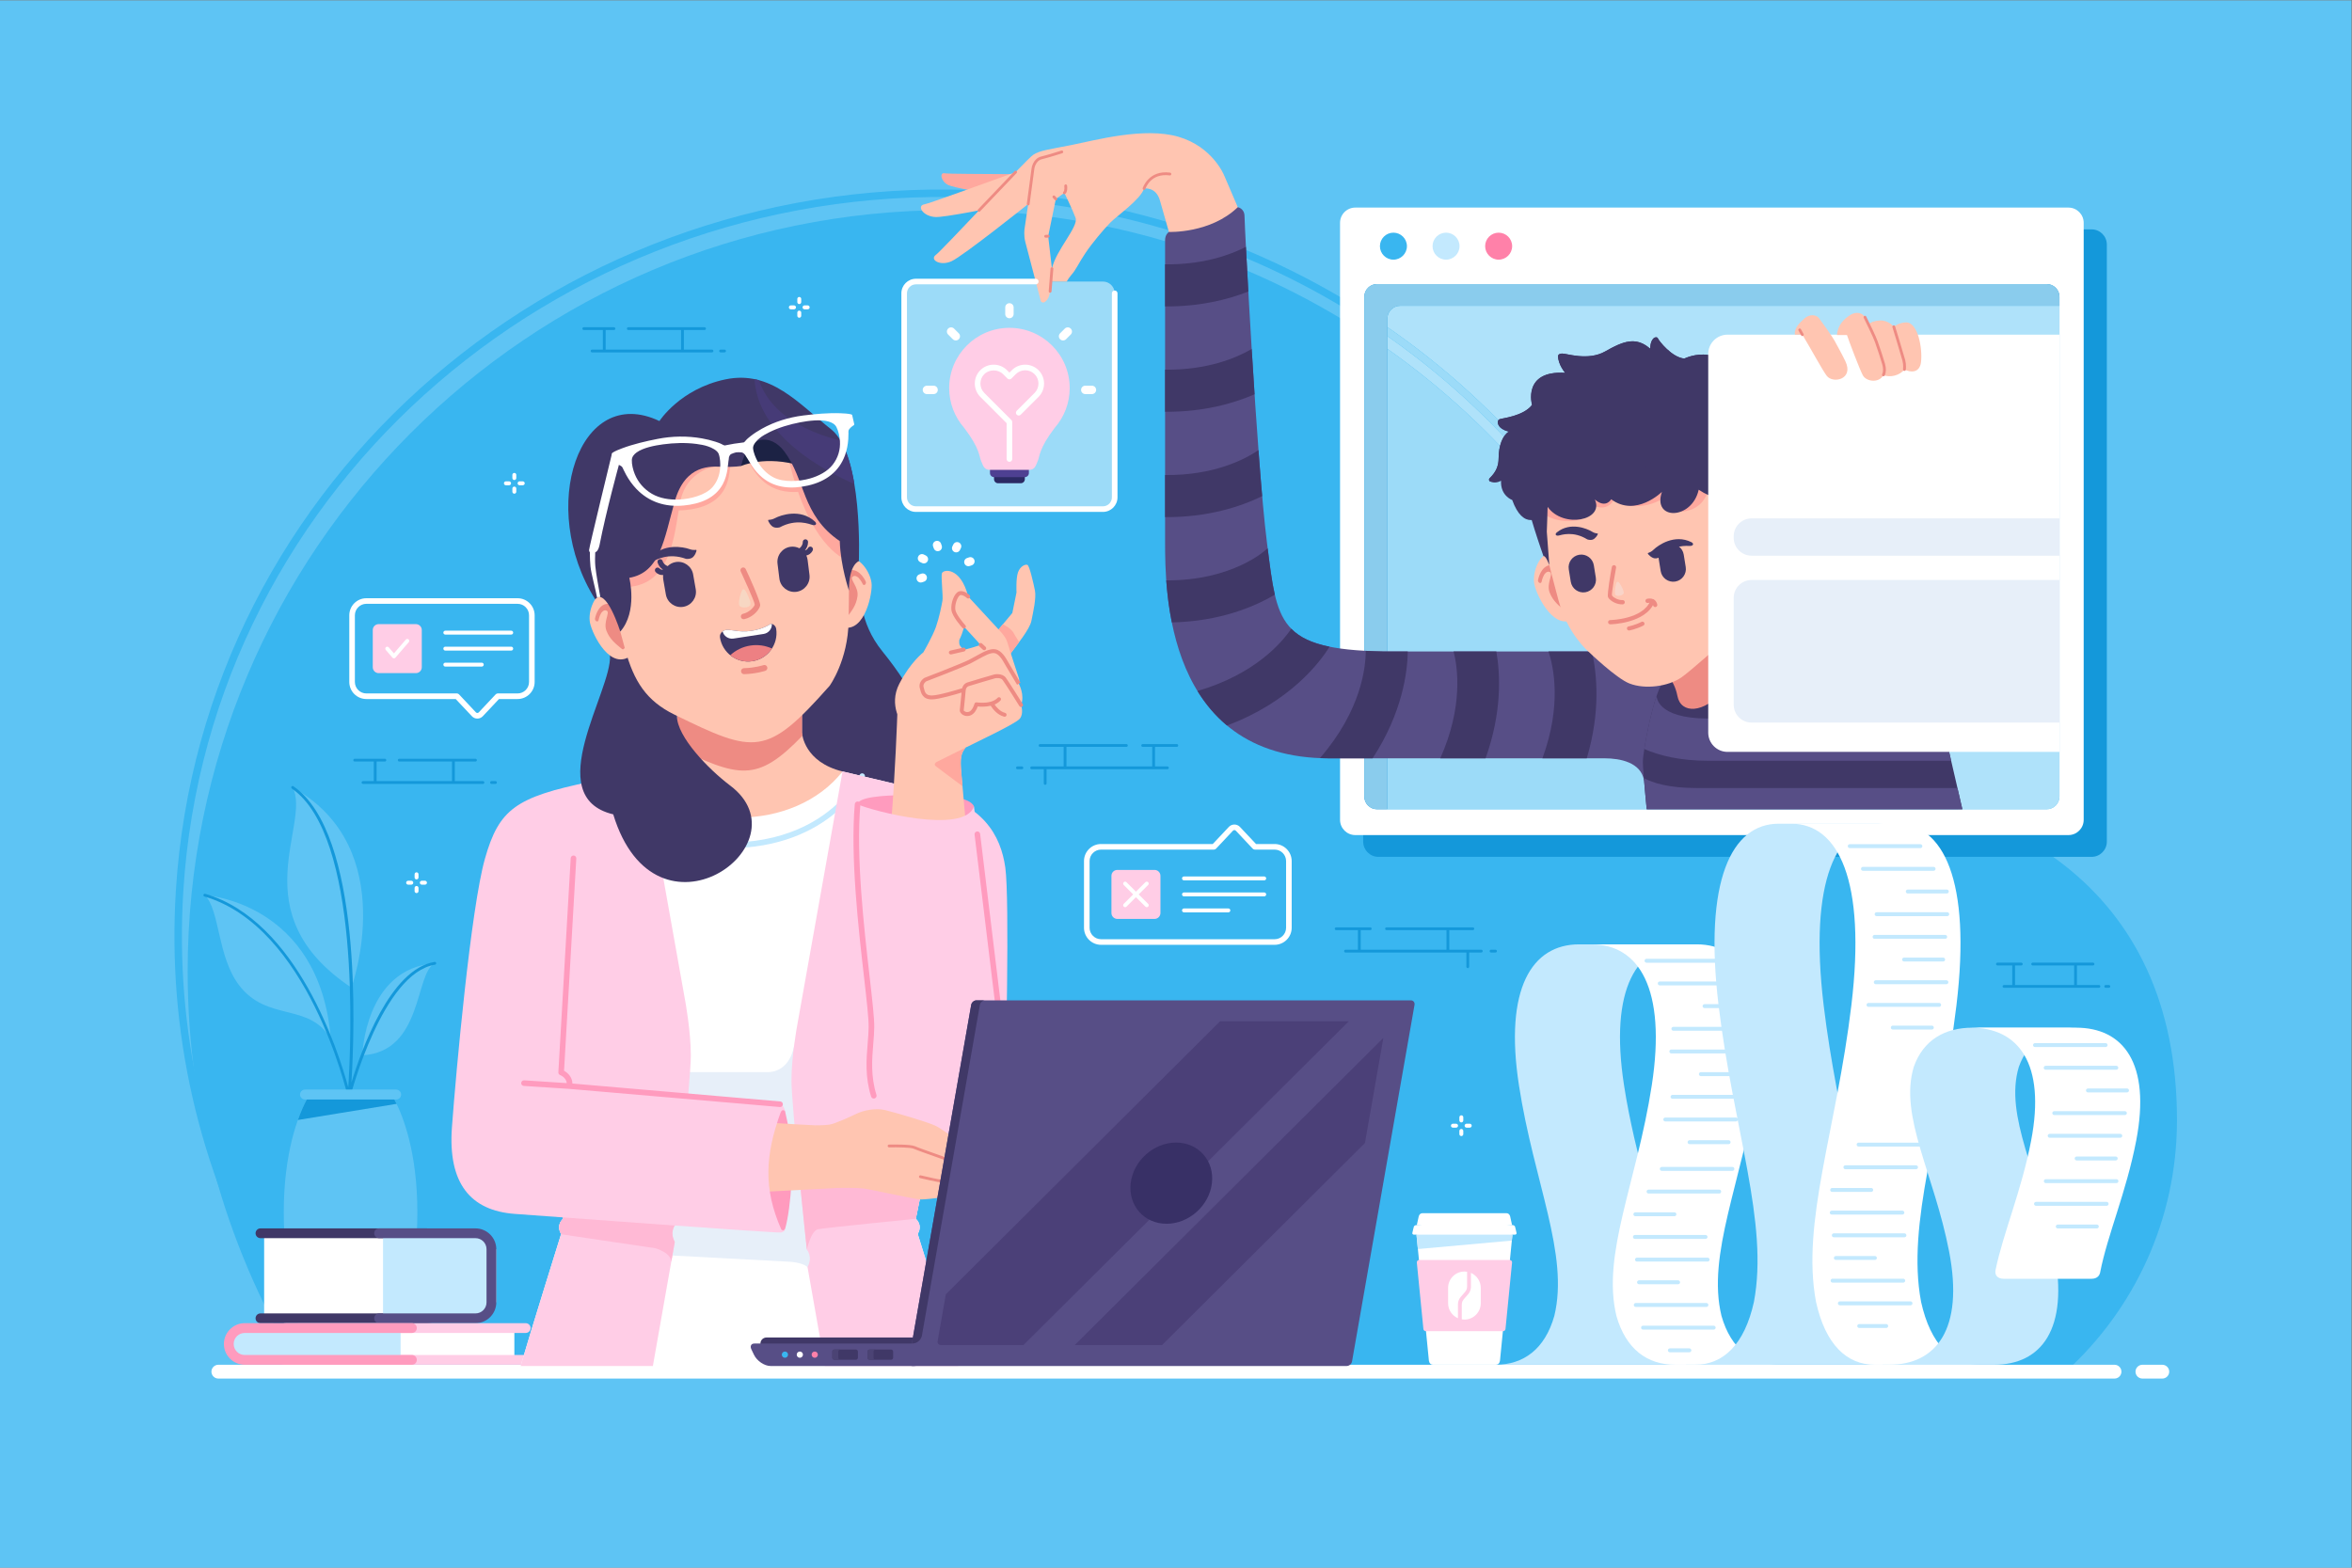 <?xml version="1.0" encoding="UTF-8" standalone="no"?>
<svg
   xmlns:dc="http://purl.org/dc/elements/1.1/"
   xmlns:cc="http://creativecommons.org/ns#"
   xmlns:rdf="http://www.w3.org/1999/02/22-rdf-syntax-ns#"
   xmlns:svg="http://www.w3.org/2000/svg"
   xmlns="http://www.w3.org/2000/svg"
   xmlns:sodipodi="http://sodipodi.sourceforge.net/DTD/sodipodi-0.dtd"
   xmlns:inkscape="http://www.inkscape.org/namespaces/inkscape"
   version="1.1"
   id="svg2"
   xml:space="preserve"
   width="4200.027"
   height="2800"
   viewBox="0 0 4200.027 2800"
   sodipodi:docname="shutterstock_1864097038.eps"><rect x="0" y="0" width="4200.027" height="2800" fill="#808080" stroke="none"/><defs
     id="defs6" /><sodipodi:namedview
     pagecolor="#ffffff"
     bordercolor="#666666"
     borderopacity="1"
     objecttolerance="10"
     gridtolerance="10"
     guidetolerance="10"
     inkscape:pageopacity="0"
     inkscape:pageshadow="2"
     inkscape:window-width="640"
     inkscape:window-height="480"
     id="namedview4" /><g
     id="g10"
     inkscape:groupmode="layer"
     inkscape:label="ink_ext_XXXXXX"
     transform="matrix(1.333,0,0,-1.333,0,2800)"><g
       id="g12"
       transform="scale(0.1)"><path
         d="M 0,0 H 31500.2 V 21000 H 0 Z"
         style="fill:#5ec4f4;fill-opacity:1;fill-rule:evenodd;stroke:none"
         id="path14" /><path
         d="m 3653.28,3771.1 c 13.3,-24.2 4.74,-54.7 -19.54,-68.1 -24.01,-13.4 -54.61,-4.7 -68,19.4 -446.66,806 -782.73,1676.2 -989.62,2590.2 -199.99,884.2 -279.16,1809.4 -220.33,2757.1 171.04,2760.3 1477.29,5190.1 3451.07,6887.1 1973.17,1696.5 4613.64,2660.6 7453.54,2489.9 2034.8,-122.3 3896.1,-810.8 5431.1,-1897.8 1584.7,-1122.1 2821.7,-2668.8 3543.6,-4455.8 l 3.6,-7.3 1.1,-2.5 c 1.3,-3 2.9,-6.2 4.8,-10.5 230.3,-529.7 484.2,-948 800.5,-1245.5 313.6,-294.9 690.5,-471.8 1169,-521.8 27.4,-2.7 47.6,-27.3 44.8,-54.9 -2.9,-27.5 -27.5,-47.4 -54.9,-44.7 -502.1,52.5 -897.7,238.4 -1227.5,548.5 -327.1,307.5 -588,736.7 -823.7,1278.5 l -3,6.5 -1.8,3.2 -3.5,7.4 0.2,0.1 -1.3,2.9 c -714.6,1770.5 -1939.9,3302.8 -3509.5,4414.3 -1520.1,1076.4 -3363.7,1758.2 -5379.4,1879.4 -2812.9,169 -5428.31,-785.8 -7382.62,-2466 -1953.8,-1679.8 -3246.86,-4084.8 -3416.18,-6816.8 -58.12,-938.4 20.19,-1854.4 218.05,-2729.4 204.73,-904.6 537.45,-1765.9 979.53,-2563.4"
         style="fill:#39b6f0;fill-opacity:1;fill-rule:evenodd;stroke:none"
         id="path16" /><path
         d="m 12714.7,18190 c 4102.9,0 7639.1,-2422.7 9258.3,-5915.2 3.2,-6.4 6.6,-12.2 9.9,-18.7 528.5,-1066.5 1126.6,-1668.7 2106.6,-1713 2766.1,-124.9 5073.9,-1395.2 5073.9,-4547.1 0,-1335.2 -574.5,-2536.2 -1489.6,-3369.6 h -6131.9 c -31.8,29 -63.5,58.5 -94.3,88.3 -18.1,-29.6 -36.4,-58.9 -54.5,-88.3 H 4036.53 c -965.01,1558.3 -1522.64,3395.3 -1522.64,5362.8 0,5633.7 4566.98,10200.8 10200.81,10200.8"
         style="fill:#39b6f0;fill-opacity:1;fill-rule:evenodd;stroke:none"
         id="path18" /><path
         d="M 5824.71,8098.2 C 5554.6,7970.1 5670.52,6911.3 4853.38,6865 c 0,0 33.06,1165.6 971.33,1233.2 z M 4432.26,7081 c -285.48,499.1 -850.9,225.3 -1230.15,724.2 -292.85,385.3 -255.34,1006.9 -458.49,1205.9 0,0 1539.58,-85.8 1688.64,-1930.1 z m -511.97,3373.7 c 256.68,-489.4 -705.4,-1686.7 787.26,-2682.2 0,0 677.9,1867.7 -787.26,2682.2"
         style="fill:#5ec4f4;fill-opacity:1;fill-rule:evenodd;stroke:none"
         id="path20" /><path
         d="m 4675.95,6300.9 c -0.87,-0.1 -3.25,0.2 -4.91,0.7 -1.57,0.4 -3.03,1 -4.42,1.8 -1.65,0.9 -3.06,2.1 -4.26,3.3 -1.49,1.5 -2.65,3.3 -3.52,5.3 -0.58,1.2 -1.03,2.6 -1.35,3.9 -9.06,40.4 -528.53,2271.7 -1919.07,2677.2 -9.95,2.9 -15.62,13.3 -12.77,23.3 2.89,9.9 13.15,15.6 23.25,12.7 1234.4,-359.9 1790.22,-2127.1 1916.56,-2592.8 38.88,600.6 164.8,3367.8 -755.74,4003 -8.53,5.8 -10.7,17.5 -4.87,26 5.91,8.6 17.57,10.7 26.1,4.8 918.82,-633.9 822.36,-3245.9 776.84,-3969.9 132.41,434.9 520.25,1521.7 1113.99,1616.5 9.85,1.7 19.86,-5.4 21.38,-15.6 1.65,-10.2 -5.3,-19.8 -15.47,-21.5 C 5127.2,7967.9 4702.36,6346.8 4694.16,6315.3 l -0.23,-0.9 c -0.41,-1.4 -0.89,-2.6 -1.5,-3.7 -0.97,-1.7 -2.13,-3.2 -3.42,-4.5 -1.48,-1.5 -3.29,-2.7 -5.26,-3.6 -1.57,-0.7 -3.24,-1.2 -4.99,-1.5 -1.01,-0.1 -1.88,-0.2 -2.81,-0.2"
         style="fill:#1498da;fill-opacity:1;fill-rule:nonzero;stroke:none"
         id="path22" /><path
         d="m 4091.66,2869.1 c 57.01,-150.2 155.36,-150.2 155.36,-150.2 h 449.27 449.4 c 0,0 98.34,0 155.36,150.2 691.77,2442 -70.64,3491.9 -70.64,3491.9 H 4696.29 4162.3 c 0,0 -762.49,-1049.9 -70.64,-3491.9"
         style="fill:#5ec4f4;fill-opacity:1;fill-rule:evenodd;stroke:none"
         id="path24" /><path
         d="m 5312.75,6214.8 c -47.72,98.4 -82.34,146.2 -82.34,146.2 H 4696.29 4162.3 c 0,0 -84.67,-116.6 -171.89,-362.3 l 1322.34,216.1"
         style="fill:#1498da;fill-opacity:1;fill-rule:evenodd;stroke:none"
         id="path26" /><path
         d="M 5306.88,6406.2 H 4085.66 c -36.67,0 -66.62,-30 -66.62,-66.7 0,-36.8 29.95,-66.8 66.62,-66.8 h 1221.22 c 36.75,0 66.74,30 66.74,66.8 0,36.7 -29.99,66.7 -66.74,66.7"
         style="fill:#5ec4f4;fill-opacity:1;fill-rule:evenodd;stroke:none"
         id="path28" /><path
         d="M 2924.92,2718.9 H 28326.8 c 50.9,0 92.5,-41.6 92.5,-92.5 0,-50.9 -41.6,-92.5 -92.5,-92.5 H 2924.92 c -50.86,0 -92.52,41.6 -92.52,92.5 0,50.9 41.66,92.5 92.52,92.5"
         style="fill:#ffffff;fill-opacity:1;fill-rule:evenodd;stroke:none"
         id="path30" /><path
         d="m 28966.9,2718.9 h -266.5 c -50.9,0 -92.6,-41.6 -92.6,-92.5 0,-50.9 41.7,-92.5 92.6,-92.5 h 266.5 c 50.9,0 92.6,41.6 92.6,92.5 0,50.9 -41.7,92.5 -92.6,92.5"
         style="fill:#ffffff;fill-opacity:1;fill-rule:evenodd;stroke:none"
         id="path32" /><path
         d="m 3538.53,3341.5 h 2073.73 c 117.24,0 213.05,95.8 213.05,213 h -483.33 v 713.1 h 483.33 c 0,117.1 -95.89,213 -213.05,213 H 3538.53 v -213 -713.1 -213"
         style="fill:#ffffff;fill-opacity:1;fill-rule:evenodd;stroke:none"
         id="path34" /><path
         d="m 3489.15,4415.1 h 2225.56 c 40.6,0 77.52,-16.5 104.29,-43.2 26.82,-26.8 43.3,-63.7 43.3,-104.3 h 131 c 0,76.5 -31.32,146 -81.78,196.5 l -0.32,0.2 c -50.47,50.5 -120.02,81.8 -196.49,81.8 H 3489.15 c -36.18,0 -65.5,-29.3 -65.5,-65.5 0,-36.1 29.32,-65.5 65.5,-65.5"
         style="fill:#403867;fill-opacity:1;fill-rule:nonzero;stroke:none"
         id="path36" /><path
         d="m 5819,3450.1 c -26.77,-26.7 -63.69,-43.2 -104.29,-43.2 H 3489.15 c -36.18,0 -65.5,-29.3 -65.5,-65.4 0,-36.2 29.32,-65.5 65.5,-65.5 h 2225.56 c 76.47,0 146.02,31.2 196.49,81.7 l 0.32,0.2 c 50.46,50.5 81.78,120.1 81.78,196.6 h -131 c 0,-40.7 -16.48,-77.6 -43.3,-104.4"
         style="fill:#403867;fill-opacity:1;fill-rule:nonzero;stroke:none"
         id="path38" /><path
         d="m 5131.22,3341.5 h 1219.24 c 125.33,0 227.9,95.8 227.9,213 h 70.06 v 713.1 h -70.06 c 0,117.1 -102.57,213 -227.9,213 H 5131.22 v -213 -713.1 -213"
         style="fill:#c3e9fe;fill-opacity:1;fill-rule:evenodd;stroke:none"
         id="path40" /><path
         d="m 6566.7,4464.1 -0.32,0.2 c -50.38,50.5 -120.02,81.8 -196.46,81.8 H 5078.44 c -36.2,0 -65.6,-29.3 -65.6,-65.5 0,-36.1 29.4,-65.5 65.6,-65.5 h 1291.48 c 40.59,0 77.6,-16.5 104.35,-43.2 26.67,-26.8 43.21,-63.7 43.21,-104.3 v -713.1 c 0,-40.7 -16.54,-77.6 -43.21,-104.4 -26.75,-26.7 -63.76,-43.3 -104.35,-43.3 H 5078.44 c -36.2,0 -65.6,-29.2 -65.6,-65.3 0,-36.2 29.4,-65.6 65.6,-65.6 h 1291.48 c 76.44,0 146.08,31.3 196.46,81.8 l 0.32,0.2 c 50.38,50.5 81.72,120.1 81.72,196.6 v 713.1 c 0,76.5 -31.34,146 -81.72,196.5"
         style="fill:#574e86;fill-opacity:1;fill-rule:evenodd;stroke:none"
         id="path42" /><path
         d="M 6890.64,3210.5 H 3838.19 c -117.24,0 -213.06,-95.8 -213.06,-213.1 0,-117.1 95.82,-213 213.06,-213 h 3052.45 v 426.1"
         style="fill:#ffffff;fill-opacity:1;fill-rule:evenodd;stroke:none"
         id="path44" /><path
         d="m 7042.47,3275.9 c 36.18,0 65.46,-29.3 65.46,-65.4 0,-36.2 -29.28,-65.5 -65.46,-65.5 H 3838.19 c -40.61,0 -77.52,-16.6 -104.33,-43.2 -26.68,-26.8 -43.27,-63.8 -43.27,-104.4 0,-40.6 16.59,-77.5 43.27,-104.2 26.81,-26.8 63.72,-43.3 104.33,-43.3 h 3204.28 c 36.18,0 65.46,-29.3 65.46,-65.5 0,-36.2 -29.28,-65.5 -65.46,-65.5 H 3838.19 c -76.56,0 -146.11,31.4 -196.49,81.8 l -0.32,0.3 c -50.44,50.4 -81.79,120 -81.79,196.4 0,76.5 31.35,146.1 81.79,196.5 l 0.32,0.3 c 50.38,50.4 119.93,81.7 196.49,81.7 h 3204.28"
         style="fill:#ffcde6;fill-opacity:1;fill-rule:evenodd;stroke:none"
         id="path46" /><path
         d="M 5366.43,3210.5 H 3277.9 c -117.12,0 -213.02,-95.8 -213.02,-213.1 0,-117.1 95.81,-213 213.02,-213 h 2088.53 v 426.1"
         style="fill:#c3e9fe;fill-opacity:1;fill-rule:evenodd;stroke:none"
         id="path48" /><path
         d="m 5518.25,3276 c 36.18,0 65.38,-29.4 65.38,-65.5 0,-36.2 -29.2,-65.5 -65.38,-65.5 H 3277.9 c -40.61,0 -77.52,-16.6 -104.34,-43.3 -26.66,-26.7 -43.22,-63.7 -43.22,-104.3 0,-40.6 16.56,-77.5 43.22,-104.2 26.82,-26.8 63.73,-43.3 104.34,-43.3 h 2240.35 c 36.18,0 65.38,-29.3 65.38,-65.5 0,-36.2 -29.2,-65.5 -65.38,-65.5 H 3277.9 c -76.51,0 -146.11,31.4 -196.45,81.8 l -0.33,0.3 c -50.46,50.4 -81.7,120 -81.7,196.4 0,76.5 31.24,146.1 81.7,196.5 l 0.33,0.3 c 50.34,50.4 119.94,81.8 196.45,81.8 h 2240.35"
         style="fill:#ff9bbe;fill-opacity:1;fill-rule:evenodd;stroke:none"
         id="path50" /><path
         d="m 18975.3,4462.3 166.1,-1683.4 c 0,0 3.2,-60 55.4,-60 52.2,0 421.3,0 421.3,0 0,0 369,0 421.2,0 52.4,0 55.4,60 55.4,60 l 166.2,1683.4 -642.8,97 -642.8,-97"
         style="fill:#ffffff;fill-opacity:1;fill-rule:evenodd;stroke:none"
         id="path52" /><path
         d="m 18975.3,4462.3 19,-193.1 1258.8,113.7 7.8,79.4 -642.8,97 -642.8,-97"
         style="fill:#c3e9fe;fill-opacity:1;fill-rule:evenodd;stroke:none"
         id="path54" /><path
         d="m 19011.9,4123 h 1212.3 c 9.3,0 17.3,-3.5 23.6,-10.4 6.2,-6.9 9,-15.2 8.1,-24.4 l -88,-890.4 c -1.5,-16.3 -15.2,-28.6 -31.5,-28.6 h -1036.7 c -16.3,0 -29.8,12.3 -31.4,28.6 l -88,890.4 c -0.8,9.2 1.8,17.5 8.2,24.4 6.2,6.9 14.1,10.4 23.4,10.4"
         style="fill:#ffcde6;fill-opacity:1;fill-rule:evenodd;stroke:none"
         id="path56" /><path
         d="m 20256.1,4590.7 -25.6,116 c 0,0 -8.3,43.2 -52.1,43.2 -43.9,0 -560.3,0 -560.3,0 0,0 -516.5,0 -560.2,0 -44,0 -52.2,-43.2 -52.2,-43.2 l -25.7,-116 638.1,-64.2 638,64.2"
         style="fill:#ffffff;fill-opacity:1;fill-rule:evenodd;stroke:none"
         id="path58" /><path
         d="m 19618.1,4590.7 c 0,0 -604.7,0 -638.1,0 -33.1,0 -39.1,-20.4 -39.1,-20.4 0,0 -17.1,-61.8 -20.6,-84.7 -3.5,-22.8 19.7,-23.3 19.7,-23.3 h 35.3 642.8 642.8 35.3 c 0,0 23.1,0.5 19.7,23.3 -3.5,22.9 -20.6,84.7 -20.6,84.7 0,0 -5.9,20.4 -39.2,20.4 -33.3,0 -638,0 -638,0"
         style="fill:#ffffff;fill-opacity:1;fill-rule:evenodd;stroke:none"
         id="path60" /><path
         d="m 19582.4,3327 v 191.6 c 0,22 2.4,37.4 9.5,52.1 7.9,16 22,33.3 45,58 26.6,28.4 43.2,49 53.6,70.4 10.9,22.8 14.6,44.6 14.6,74.6 V 3950 c 77.4,-33.8 131.8,-111.2 131.8,-200.7 v -206.4 c 0,-120.3 -98.5,-218.8 -218.8,-218.8 -12.1,0 -24.1,1 -35.7,2.9 z m 35.7,641.2 v 0 c -120.4,0 -218.9,-98.5 -218.9,-218.9 v -206.4 c 0,-89.5 54.5,-166.8 131.9,-200.6 v 176.3 c 0,29.9 3.6,51.8 14.7,74.5 10.3,21.4 26.9,42 53.5,70.5 23,24.7 37.1,41.8 44.9,58 7.1,14.7 9.5,30.1 9.5,52.1 v 191 0.5 c -11.6,1.9 -23.5,3 -35.6,3"
         style="fill:#ffffff;fill-opacity:1;fill-rule:evenodd;stroke:none"
         id="path62" /><path
         d="m 12141.2,9791.7 c -0.8,-21.5 -1.1,-43.5 -0.9,-66.2 4.8,-488.6 215.2,-3707.6 215.2,-3707.6 l 972.7,-50.1 c 0,0 129.2,250.2 136.7,456.6 7.4,206.4 62.2,2534.1 2.4,2957 -59.6,422.7 -293.4,875.4 -1095.7,1029.8 -11.4,2.9 -22.8,5.6 -34.4,8.1 -73.9,15.6 -195.3,47 -333.2,84.5 0,0 119.7,-189.9 137.2,-712.1"
         style="fill:#ffcde6;fill-opacity:1;fill-rule:evenodd;stroke:none"
         id="path64" /><path
         d="m 11446.2,13003.1 85.7,82.9 c 0,0 -36,-409.1 290.2,-809.9 153.6,-188.7 1078.2,-1356.2 273.6,-1534.1 0,0 574.9,-1266 -807.1,-2017.9 -1382.16,-751.8 -1017.4,3925.1 157.6,4279"
         style="fill:#403867;fill-opacity:1;fill-rule:evenodd;stroke:none"
         id="path66" /><path
         d="m 9359.05,13372.2 h 1093.35 c 160,0 291.1,-131.1 291.1,-291.2 v -1891.5 c 1.2,-20.9 30.7,-394.2 543.2,-521 l -1380.99,-2260.1 -1381,2260.1 c 527.19,130.5 543.2,521.9 543.2,521.9 V 13081 c 0,160.1 131.07,291.2 291.14,291.2"
         style="fill:#ffc5b1;fill-opacity:1;fill-rule:evenodd;stroke:none"
         id="path68" /><path
         d="m 9359.05,13372.2 h 1093.35 c 160,0 291.1,-131.1 291.1,-291.2 v -1891.5 c 0.2,-3.8 1.5,-19.1 6,-42.4 -609.3,-631.5 -844.96,-567 -1735.63,-133.5 50.74,98.3 54.04,176.8 54.04,176.8 V 13081 c 0,160.1 131.07,291.2 291.14,291.2"
         style="fill:#ee8b83;fill-opacity:1;fill-rule:evenodd;stroke:none"
         id="path70" /><path
         d="m 8663.26,10748.2 c 0,0 -917.75,-271.5 -1189.13,-328.9 -271.43,-57.4 -454.14,-240.1 -454.14,-240.1 0,0 374.34,-1574.2 19.39,-3035.8 l 503.59,-2468.6 c 0,0 -99.03,-78.2 -25.94,-203.5 0,0 -408.66,-1307.4 -542.64,-1769 H 9905.71 12837 c -134,461.6 -542.7,1769 -542.7,1769 73.1,125.3 -25.9,203.5 -25.9,203.5 l 503.5,2468.6 c -354.9,1461.6 19.4,3035.8 19.4,3035.8 0,0 -182.6,182.7 -454.1,240.1 -42.1,8.9 -99.7,22.9 -167,40.3 l -883.5,208.9 c -317.4,-406.4 -847.2,-617.3 -1380.99,-617.4 -533.8,0.1 -1063.73,211 -1381,617.4 83.99,20.8 155.04,48.2 215.15,79.7 h -76.6"
         style="fill:#ffffff;fill-opacity:1;fill-rule:evenodd;stroke:none"
         id="path72" /><path
         d="m 8829.77,4427.4 177.58,-244.9 1557.85,-82.6 c 0,0 177.9,-4.9 252.7,-72.6 74.8,-67.7 327.4,2.4 327.4,2.4 l 762.5,2329.6 -1271,626.7 c 0,0 -48.1,-346 -356.9,-346 -308.74,0 -1263.02,0 -1263.02,0 l -954.27,-1080.6 767.16,-1132"
         style="fill:#e7eff9;fill-opacity:1;fill-rule:evenodd;stroke:none"
         id="path74" /><path
         d="m 9746.65,9639.7 c -282.86,0 -605.08,38.4 -971.41,130.7 -20.1,5.1 -32.22,25.4 -27.26,45.5 5.11,20.2 25.88,32.2 45.56,27.2 2113.46,-532.4 2716.26,765.1 2722.06,778.3 8.4,18.9 30.7,27.4 49.5,19.1 18.9,-8.4 27.6,-30.5 19.1,-49.4 -5,-11.4 -438.7,-951.4 -1837.55,-951.4"
         style="fill:#c3e9fe;fill-opacity:1;fill-rule:nonzero;stroke:none"
         id="path76" /><path
         d="m 8618.88,10735.1 c -186.81,-54.9 -909.25,-266 -1144.75,-315.8 -271.43,-57.4 -454.14,-240.1 -454.14,-240.1 0,0 374.41,-1574.2 19.39,-3035.8 l 503.59,-2468.6 c 0,0 -99.03,-78.2 -26.09,-203.5 0,0 -408.51,-1307.4 -542.49,-1769 h 1771.7 l 293.28,1661.8 c -74.83,140.3 9.36,233.8 9.36,233.8 0,0 205.9,1936.7 205.9,2264.2 0,327.4 -74.96,729.7 -74.96,729.7 l -522.79,2930 c -47.29,45.6 -91.48,94.6 -132.17,146.7 35.83,8.8 69.31,19 100.64,30 l -6.47,36.6"
         style="fill:#ffcde6;fill-opacity:1;fill-rule:evenodd;stroke:none"
         id="path78" /><path
         d="m 7360.43,5569.5 182.54,-894.7 c 0,0 -99.03,-78.2 -26.09,-203.5 l -1.17,-3.7 1264.84,-187.6 c 0,0 208.76,-58.3 211.97,-181.2 l 46.85,265.3 c -74.83,140.3 9.36,233.8 9.36,233.8 0,0 47.4,446 96.7,946 l -1785,25.6"
         style="fill:#ffb9d5;fill-opacity:1;fill-rule:evenodd;stroke:none"
         id="path80" /><path
         d="M 11051.7,2702.3 H 12837 c -134,461.6 -542.7,1769 -542.7,1769 73.1,125.3 -25.9,203.5 -25.9,203.5 l 503.5,2468.6 c -354.9,1461.6 19.4,3035.8 19.4,3035.8 0,0 -182.6,182.7 -454.1,240.1 -42.1,8.9 -99.7,22.9 -167,40.3 l -883.5,208.9 -609.2,-3413.5 c 0,0 -74.8,-402.3 -74.8,-729.7 0,-327.5 205.9,-2264.1 205.9,-2264.1 0,0 84.1,-93.6 9.3,-233.9 l 233.8,-1325"
         style="fill:#ffcde6;fill-opacity:1;fill-rule:evenodd;stroke:none"
         id="path82" /><path
         d="m 12268.4,4674.8 167.7,821.8 -1754.7,25.2 c 58,-610.6 127.2,-1260.6 127.2,-1260.6 0,0 56.1,255 149.6,273.7 93.5,18.7 1310.2,139.9 1310.2,139.9"
         style="fill:#ffb9d5;fill-opacity:1;fill-rule:evenodd;stroke:none"
         id="path84" /><path
         d="m 10516.4,6118.4 c 0,0 43.5,-192 82.3,-396.5 38.6,-204.5 0.4,-904.2 -80.3,-1177.6 0,0 -7.2,-31 -35.9,-37.2 -28.8,-6.3 -150.1,122.7 -150.1,122.7 l -500.79,955 594.29,574.9 c 0,0 75.1,4.3 90.5,-41.3"
         style="fill:#ff9bbe;fill-opacity:1;fill-rule:evenodd;stroke:none"
         id="path86" /><path
         d="m 13047.7,10199.7 c 0,0 -14.6,54.6 -124.7,91.9 -152.9,51.8 -1418.9,125.7 -1434.5,-63.1 -2.8,-33.6 379.9,-245.5 379.9,-245.5 0,0 1133.9,-191.1 1095.2,-194.4 -38.6,-3.2 65.6,272.7 84.1,411.1"
         style="fill:#ff9bbe;fill-opacity:1;fill-rule:evenodd;stroke:none"
         id="path88" /><path
         d="m 12938.3,10990.3 c -66.3,-75.8 -78.2,-143.5 -60.7,-339.5 l 68.9,-769.4 -1010.2,82.4 c 55.5,637.3 84.5,1470.6 84.5,1470.6 l 917.5,-444.1"
         style="fill:#ffc5b1;fill-opacity:1;fill-rule:evenodd;stroke:none"
         id="path90" /><path
         d="m 12938.3,10990.3 c -66.3,-75.8 -78.2,-143.5 -60.7,-339.5 l 16,-178.9 c -106.7,78.8 -334,246.9 -359.1,268.3 -32.7,28 9.5,53.7 9.5,53.7 l 394.3,196.4"
         style="fill:#ffa89e;fill-opacity:1;fill-rule:evenodd;stroke:none"
         id="path92" /><path
         d="m 13047.7,10199.7 419.5,-3452.3 c 0,0 -89.7,-851.4 -253.6,-1044.5 -163.9,-193.1 -799.7,-414 -1248,147.3 -448.1,561.2 -295.7,1016.9 -291.6,1391.9 4.3,374.9 -275.5,1954.3 -185.5,2986.4 201.7,-91.9 1428.9,-408.9 1559.2,-28.8"
         style="fill:#ffcde6;fill-opacity:1;fill-rule:evenodd;stroke:none"
         id="path94" /><path
         d="m 11217.7,5088.4 c 0,0 -3462.59,-182.5 -3860.44,-212.3 -397.98,-29.9 -1134.1,-69.7 -1243.62,472.5 -109.44,542.1 213.97,2954.5 323.26,3640.9 109.54,686.4 278.21,1143.9 840.42,1362.8 0,0 288.76,-19.8 353.5,-323.2 64.53,-303.4 -262.27,-3738.8 -262.27,-3738.8 1146.71,-164.6 2371.26,-308.6 3546.65,-362.8 0,0 368.7,-512.2 302.5,-839.1"
         style="fill:#ffc5b1;fill-opacity:1;fill-rule:evenodd;stroke:none"
         id="path96" /><path
         d="m 12962.2,5615 c 0,0 -315,251.8 -429.5,305.9 -114.8,54.1 -540.3,176.9 -673.2,209.9 -133,33 -297.4,-6.7 -381.3,-46.5 -83.9,-39.7 -291.5,-136.9 -368.8,-148 -77.2,-11 -194.2,-8.8 -194.2,-8.8 l 302.5,-839.1 c 0,0 262.8,4.4 359.9,-8.8 97.2,-13.3 675.7,-143.6 759.6,-145.8 84,-2.2 583.1,64.1 638.3,75.1 55.2,11 324.6,351.1 342.3,382 17.7,31 -19.9,129.7 -19.9,129.7 0,0 92.9,222.5 99.5,249 6.6,26.5 1,75.1 -5.6,96.1 -6.6,20.9 -120.7,51.1 -174.6,-25.2 -53.8,-76.4 -103.5,-153.7 -103.5,-153.7 l -151.5,-71.8"
         style="fill:#ffc5b1;fill-opacity:1;fill-rule:evenodd;stroke:none"
         id="path98" /><path
         d="m 12801.3,5424.6 c -25.8,0 -52.3,4.3 -78.3,13.8 -32.5,11.9 -86.8,31 -147.8,52.5 -131.4,46.4 -295,104.1 -335.1,122.6 -39.2,18.1 -218.6,20.6 -329.5,18.1 -9.2,0 -19,8 -19.2,18.3 -0.2,10.3 7.9,18.9 18.2,19.2 29.2,0.7 286.6,5.9 346.2,-21.6 38.4,-17.7 201.1,-75.1 331.9,-121.2 61.1,-21.5 115.6,-40.7 148.2,-52.6 94.9,-34.8 188.5,14.9 216.9,62.6 25.4,42.4 -0.8,62.8 -2,63.7 -8.2,6.2 -9.9,18 -3.6,26.2 6.2,8.3 18.1,9.9 26.2,3.7 18.9,-14.1 45.6,-56 11.7,-112.8 -31.1,-52.2 -104.3,-92.4 -183.8,-92.5 z m -88.6,-272.9 c -90.7,0 -205.9,26.7 -368.4,64.2 l -18.9,4.4 c -10,2.3 -16.3,12.4 -14,22.5 2.3,10.1 12.3,16.4 22.5,14 l 18.8,-4.3 c 215.7,-49.9 345.9,-80 440,-53.4 261.3,73.9 301.5,99.6 307.6,105.7 21.1,21 139.2,171.3 182.9,227.4 6.4,8.1 18.2,9.5 26.3,3.3 8.1,-6.4 9.6,-18.2 3.2,-26.4 -6.4,-8.3 -158.8,-203.8 -185.9,-230.9 -8.1,-8.1 -32.9,-32.9 -323.8,-115.1 -27.6,-7.8 -57.3,-11.4 -90.3,-11.4"
         style="fill:#ee8b83;fill-opacity:1;fill-rule:nonzero;stroke:none"
         id="path100" /><path
         d="m 7894.62,10527.7 c 0,0 -150.69,-55.8 -178.23,-470.4 -27.75,-414.7 -199.11,-3422 -199.11,-3422 0,0 133.8,-50.2 110.56,-182.5 l 2822.36,-243.2 c 0,0 46.9,-2.7 66.2,-91.2 0,0 -38.5,36.9 -59.4,-20.8 -204.3,-564.4 -234.1,-1014.5 8.8,-1564.5 0,0 31.8,-35.9 52.6,11.2 0,0 1.3,-44.3 -57.3,-53.2 -58.9,-9.1 -2974.99,205.2 -3566.51,249.4 -591.53,44.2 -895.54,409.1 -840.25,1161 55.2,751.8 254.3,2935.5 442.23,3598.9 188.01,663.4 414.66,823.7 1398.05,1027.3"
         style="fill:#ffcde6;fill-opacity:1;fill-rule:evenodd;stroke:none"
         id="path102" /><path
         d="m 13360.7,12551.5 200.9,240.5 55.8,275.1 c 0,0 -9.2,189.6 20.5,270.7 29.7,81.1 97.4,109.9 125.7,98.4 28.1,-11.5 79.8,-241.1 100.6,-342 20.8,-101 -25.3,-298 -47.3,-408.5 -22,-110.5 -188.1,-314 -302.3,-468.5 0,0 -153.1,338.5 -153.9,334.3"
         style="fill:#ffc5b1;fill-opacity:1;fill-rule:evenodd;stroke:none"
         id="path104" /><path
         d="m 13360.7,12551.5 74.5,89.2 72.2,-42.4 c 0,0 53,-37.5 72.7,-77.4 8.1,-16.1 38.9,-65.8 72.7,-119.2 -46.7,-63.5 -96,-127.4 -138.2,-184.5 0,0 -153.1,338.6 -153.9,334.3"
         style="fill:#ffa89e;fill-opacity:1;fill-rule:evenodd;stroke:none"
         id="path106" /><path
         d="m 12913.2,12609.1 c 0,0 -7.8,-67.7 -62.4,-178.9 0,0 -4.4,-48.8 5.2,-67.8 9.5,-19.1 39.4,-51.4 53.8,-60.5 14.6,-9.1 227.3,61.9 227.3,61.9 0,0 -221.8,245 -223.9,245.3 z m -824.4,-1307.5 c 0,0 -192.7,250.6 -40.8,543.1 151.9,292.5 321.5,419.7 321.5,419.7 0,0 125,215.2 169.6,343.3 44.6,128.1 75.2,286.8 86.1,347.5 10.9,60.7 -19.9,310.3 -7.7,366.4 12.2,56.2 250.4,95.5 352.7,-309.5 l 401.6,-435 c 0,0 100,-97.9 120.5,-170.7 20.3,-72.7 158,-491.7 158,-491.7 0,0 10.5,-31.6 -2.5,-70.8 0,0 83.6,-147.3 30.7,-285.8 0,0 40.8,-116.4 -19,-184.6 -59.8,-68.1 -555,-300 -697.7,-372.7 -142.7,-72.7 -633.5,-129.3 -873,300.8"
         style="fill:#ffc5b1;fill-opacity:1;fill-rule:evenodd;stroke:none"
         id="path108" /><path
         d="m 12913.2,12582.9 c -7.1,0 -14.3,2.9 -19.4,8.6 -13.6,14.8 -133,147.6 -147.4,234.1 -10.7,64.8 13.3,162.2 53.4,217.1 17.8,24.3 37.4,38.2 58.2,41.2 64.6,9.6 123.8,-46.6 130.5,-53 10.4,-10 10.6,-26.6 0.6,-37 -10.1,-10.4 -26.6,-10.7 -37.1,-0.7 -12.9,12.5 -53.2,43.3 -86.5,38.8 -4.6,-0.7 -13.2,-6.4 -23.3,-20.3 -31.9,-43.6 -52.5,-126.5 -44,-177.5 10,-60.3 100.4,-170.1 134.3,-207.4 9.8,-10.7 9,-27.3 -1.7,-37 -5,-4.6 -11.4,-6.9 -17.6,-6.9 z m 271.8,-289.7 c -6.3,0 -12.7,2.4 -17.8,7 l -48,44.3 c -10.7,9.8 -11.3,26.5 -1.4,37.1 9.8,10.6 26.3,11.3 37.1,1.5 l 47.9,-44.3 c 10.6,-9.8 11.3,-26.5 1.5,-37.1 -5.2,-5.6 -12.3,-8.5 -19.3,-8.5 z m -447.5,-56.8 c -12,0 -22.8,8.2 -25.6,20.4 -3.2,14.1 5.7,28.2 19.7,31.4 l 172.4,39.3 c 14.4,3.3 28.2,-5.7 31.4,-19.7 3.2,-14.2 -5.6,-28.3 -19.7,-31.5 l -172.4,-39.3 c -1.9,-0.4 -3.9,-0.6 -5.8,-0.6 z m 720.7,-834.7 c -2,0 -4.2,0.3 -6.3,0.8 -93.3,23.3 -156.1,108.4 -180,146.4 -68.9,-16.5 -138.8,-12.9 -173.9,-9.3 -12.5,-35.8 -43,-101.8 -100.6,-121.4 -40.6,-13.8 -82.8,-6.4 -113,19.6 -19.8,17 -29.6,37.9 -26.4,55.8 2.1,11.4 14.3,135.7 23.4,232.3 -89,-27.3 -309.5,-91.8 -398.9,-91.9 h -0.1 c -123.3,0 -143.7,83.8 -158.7,145 l -2.3,9.5 c -20.9,83.6 59.9,132.2 63.4,134.2 8.6,3.7 477.2,182.9 593.3,240.4 30.2,14.9 61.4,32.4 92.6,49.8 97.3,54.4 189.2,105.9 262.1,92.7 85.1,-15.2 138.2,-109.4 177,-178.1 6.2,-11 12,-21.1 17.3,-30 36.7,-60.6 143.3,-240.2 143.3,-240.2 l -45.2,-26.8 c 0,0 -106.3,179.3 -142.9,239.9 -5.7,9.2 -11.7,19.8 -18.2,31.3 -33.7,59.6 -79.8,141.3 -140.7,152.3 -53.9,9.8 -142.1,-39.4 -227.2,-86.9 -31.9,-17.8 -63.9,-35.7 -94.8,-51 -118.3,-58.6 -574.6,-233.1 -594,-240.6 l 0.1,0.1 c 0.8,0 -46.4,-29.6 -35.2,-74.5 l 2.4,-9.6 c 15.4,-63.2 25.6,-105 107.7,-105 h 0.1 c 90,0.1 342.5,76.8 406.1,96.5 6.3,22.9 23.5,61.5 69.2,77.7 50.9,17.9 349.3,103.8 362,107.5 6.3,1.4 106.3,20.8 154.1,-42.9 38.6,-51.4 219.2,-341.1 226.9,-353.4 7.6,-12.2 3.9,-28.4 -8.4,-36.1 -12.3,-7.6 -28.5,-3.9 -36.2,8.4 -1.8,3 -187.1,300 -224.3,349.7 -23.1,30.7 -79.8,27.3 -99.6,23.3 -1,-0.3 -307.6,-88.6 -357,-106 -32.4,-11.4 -37.4,-46.7 -37.8,-50.6 l -0.2,-1 c -2.7,-29.5 -24.2,-256.2 -27.6,-275.4 0.3,1.7 6.5,-7.1 19.8,-13.9 10.5,-5.4 27.9,-10.2 51,-2.4 41.6,14.1 67.6,83.6 73.6,106.8 3.2,13.2 15.9,21.6 29.6,19.5 1.4,-0.2 103.2,-16.1 191.8,9.8 0.9,0.4 1.9,0.6 2.8,0.9 32.6,9.9 63.2,25.6 85.9,49.9 10,10.7 26.6,11.1 37.2,1.3 10.5,-9.9 11,-26.5 1.2,-37.1 -22.3,-23.8 -49.6,-41 -78.8,-53.4 24.2,-35.1 74,-95.5 140.8,-112.2 14.1,-3.5 22.7,-17.7 19.1,-31.8 -3,-11.9 -13.7,-19.9 -25.5,-19.9"
         style="fill:#ee8b83;fill-opacity:1;fill-rule:nonzero;stroke:none"
         id="path110" /><path
         d="m 12562.4,13619.5 c -23.4,0 -45.2,14.7 -53.2,38.1 l -9.3,26.8 c -10,29.4 5.6,61.4 35,71.4 29.6,10.1 61.4,-5.5 71.5,-34.9 l 9.2,-26.8 c 10.1,-29.5 -5.6,-61.5 -34.9,-71.5 -6.1,-2.1 -12.3,-3.1 -18.3,-3.1 z m 246.7,-15.5 c -8.3,0 -16.7,1.8 -24.7,5.7 -27.9,13.7 -39.4,47.4 -25.7,75.3 l 12.5,25.5 c 13.7,27.9 47.4,39.4 75.2,25.8 27.9,-13.7 39.5,-47.4 25.8,-75.3 l -12.5,-25.6 c -9.8,-19.8 -29.8,-31.4 -50.6,-31.4 z m -432.4,-148.1 c -8.3,0 -16.7,1.9 -24.7,5.8 l -25.5,12.5 c -27.8,13.7 -39.3,47.4 -25.6,75.3 13.6,27.9 47.3,39.5 75.3,25.7 l 25.4,-12.5 c 27.8,-13.7 39.3,-47.4 25.7,-75.3 -9.8,-19.9 -29.8,-31.5 -50.6,-31.5 z m 596.1,-37.5 c -23.4,0 -45.2,14.7 -53.2,38.1 -10.1,29.3 5.6,61.4 35,71.4 l 26.8,9.2 c 29.4,10.1 61.4,-5.6 71.5,-35 10.1,-29.4 -5.7,-61.3 -35,-71.4 l -26.8,-9.2 c -6.1,-2.1 -12.3,-3.1 -18.3,-3.1 z m -638.4,-218.5 c -23.4,0 -45.2,14.7 -53.2,38 -10.1,29.4 5.6,61.4 35,71.5 l 26.8,9.2 c 29.5,10.1 61.4,-5.6 71.4,-35 10.1,-29.4 -5.5,-61.4 -34.9,-71.5 l -26.9,-9.2 c -6,-2 -12.1,-3 -18.2,-3"
         style="fill:#ffffff;fill-opacity:1;fill-rule:nonzero;stroke:none"
         id="path112" /><path
         d="m 8151.14,12527.5 c -12.82,-6.2 20.43,-305.3 20.43,-305.3 30.61,-470.3 -940.23,-1893 43.38,-2128.3 570.26,-1869 2602.95,-395.8 1567.12,385.3 -287.92,217 -714.16,653.3 -714.16,934.8 0,281.5 0,961.4 0,961.4 l -916.77,152.1"
         style="fill:#403867;fill-opacity:1;fill-rule:evenodd;stroke:none"
         id="path114" /><path
         d="m 8311.65,12935.6 c 0,0 -158.38,132.4 -252.38,111.8 -93.93,-20.5 -187.04,-238.5 -154.8,-390.8 32.17,-152.4 277.91,-664.8 565.68,-423.2 287.76,241.6 -158.5,702.2 -158.5,702.2"
         style="fill:#ffc5b1;fill-opacity:1;fill-rule:evenodd;stroke:none"
         id="path116" /><path
         d="m 8452.1,12777.7 c 12.22,-9.3 17.49,-26.9 11.89,-39.5 -4.9,-11.3 -17.04,-14.6 -28.3,-8.4 0,0 -26.26,-484.2 -105.5,-418.9 -79.27,65.2 -161.84,127.2 -206.23,243.7 -44.26,116.5 48.89,240 6.52,266.6 -40.45,25.4 -74.18,-26.3 -77.28,-31.1 l -0.08,-0.2 -0.16,-0.1 v -0.1 c -26.02,-44.5 -34.46,-94 -34.62,-94.2 -2.58,-14.4 -15.28,-21 -28.39,-14.9 -13.14,6.1 -21.59,22.7 -18.97,37 0.15,0.5 32.08,187.1 164.8,197.4 126.9,9.8 315.83,-136.9 316.32,-137.3"
         style="fill:#ee8b83;fill-opacity:1;fill-rule:evenodd;stroke:none"
         id="path118" /><path
         d="m 11215.7,13344 c 0,0 123.1,165.9 219.3,167.9 96.1,2 237.7,-188.1 242.1,-343.8 4.3,-155.6 -114.5,-711.3 -450.9,-543.8 -336.4,167.4 -10.5,719.7 -10.5,719.7"
         style="fill:#ffc5b1;fill-opacity:1;fill-rule:evenodd;stroke:none"
         id="path120" /><path
         d="m 11116.3,13157.6 c -9.8,-11.8 -10.7,-30.2 -2.4,-41.1 7.4,-9.8 20.1,-10.2 29.5,-1.6 0,0 138.8,-464.6 200.6,-382.5 62,82 127.7,161.6 143.5,285.2 15.8,123.7 -103.8,221.8 -68.7,257.6 33.4,34.2 78.2,-8.1 82.3,-12.1 l 0.2,-0.2 0.1,-0.1 h 0.1 c 35.7,-37.2 55.6,-83.3 55.6,-83.5 6,-13.4 19.9,-16.9 31.2,-7.8 11.3,8.9 15.7,27.1 9.8,40.4 -0.2,0.5 -74.9,174.3 -206.5,153.3 -125.6,-20.2 -274.9,-207.1 -275.3,-207.6"
         style="fill:#ee8b83;fill-opacity:1;fill-rule:evenodd;stroke:none"
         id="path122" /><path
         d="m 9517.87,15274.6 c -1953.51,-277.5 -1471.99,-1764.3 -1143.06,-2970.7 116.57,-428 285.4,-690.6 660.93,-874.2 1078.16,-527.1 1233.46,-569.1 2078.46,387 0,0 247.1,341.6 253.9,867.9 16.4,1250.3 110.5,2810.4 -1850.23,2590"
         style="fill:#ffc5b1;fill-opacity:1;fill-rule:evenodd;stroke:none"
         id="path124" /><path
         d="m 9106.71,14250.7 c 3.4,18.3 6.87,35.9 10.58,52.7 85.73,386.9 443.56,449.1 443.56,449.1 0,0 42.16,30 101.96,74.4 11.07,-49.1 12.95,-107.1 9.74,-151 -6.95,-93.3 -37.96,-184.3 -101.69,-257.6 -95.41,-109.7 -300.59,-161 -450.52,-167.2 -4.54,-0.2 -9.13,-0.3 -13.63,-0.4 z m 411.16,1023.9 c -548.54,-78 -904.9,-251.3 -1126.81,-486.9 l -6.71,-7.3 c -6.4,-6.9 -12.71,-13.9 -18.94,-20.9 l -9.53,-11 c -5.26,-6.2 -10.5,-12.4 -15.68,-18.7 -3.84,-4.7 -7.59,-9.4 -11.36,-14.2 -319.79,-404.9 -294.86,-967.7 -175.48,-1544.3 42.9,-16.1 88.65,-26.7 137.57,-30.3 662.15,-49.4 732.43,609 801.1,1025.7 30.28,0 61.2,1.5 92.6,4.4 223.88,21.4 423.94,99.6 523.87,288.5 32.48,61.2 50.53,126.7 61.27,194 4.26,26.6 7.23,53.2 10.09,80 2.05,18.8 3.7,38.5 7.48,57 0.24,1.1 0.32,2 0.32,3.1 -0.56,23.8 9.77,57.3 34.95,68.2 20.25,8.8 42.09,16.4 63.88,21.6 22.64,2 46.2,1.6 68.92,-0.2 28.22,-2.4 52.59,-30.2 62.49,-52.6 0.4,-1 1,-1.8 1.8,-2.8 11.6,-16 21.8,-33.8 31.9,-50.6 14.4,-23.9 29,-47.8 44.6,-71.2 39.6,-59.2 85.3,-114.5 142.3,-161.3 132.5,-108.7 290,-141.6 452.5,-130.1 290.8,-827.7 675.8,-923.9 678,-924.5 l -0.1,5.5 -6.3,134.9 -0.3,5.8 c -2.9,11.8 -93.2,376.3 -98.7,430.6 -2.7,26.9 -120.4,229.2 -240.5,429.8 51,23.8 97.2,52.4 138.3,86 -12.2,25.8 -25,51.1 -38.5,75.9 -41.9,-35.9 -91.4,-65.2 -143.9,-88.3 -111.2,184.4 -212.5,348.5 -212.5,348.5 0,0 -242.4,110.4 -464.3,219.4 -35.1,-18.6 -73.6,-41.4 -100.2,-64 l -0.6,-0.5 c -37.3,-28.4 -92.2,-87.9 -88.4,-135.6 4.7,-56.6 35.4,-130.8 63.7,-181.2 47.5,-84.5 116.4,-159.5 208,-207.9 77,-40.7 178.3,-53.4 277.5,-49.4 -29.8,92 -58.4,192.4 -85.3,301.9 -42.4,172.8 -83.8,304.7 -123.7,404.3 l 10.8,4 c -31.8,10.6 -64.7,20.2 -98.7,28.9 -88.8,22.7 -185.2,39 -290,48.1 -14.9,-45.1 -21,-84.3 -16.8,-97.6 8.9,-27.5 -71.17,-104.4 -169.25,-186 l 99.36,13.3 c 7.81,3 21.79,19.5 26.09,24.9 15.4,19.5 45,43.2 65,58.8 39.6,31.1 82.4,59.6 126.7,85.5 -78.5,39.8 -148.9,77 -197.3,105.9 -147.46,8.3 -310.54,3.2 -491.23,-17.1"
         style="fill:#ffa89e;fill-opacity:1;fill-rule:evenodd;stroke:none"
         id="path126" /><path
         d="m 9746.12,14979.4 182.46,-218.2 c 0,0 323.32,149.3 809.82,0 486.6,-149.4 -245.9,428.4 -469.8,403.4 -223.9,-24.8 -522.48,-185.2 -522.48,-185.2"
         style="fill:#1c2244;fill-opacity:1;fill-rule:evenodd;stroke:none"
         id="path128" /><path
         d="m 9050.63,13474.3 -0.21,-0.1 c -41.49,-7.2 -77.84,-26.7 -106.14,-54.2 -25.98,10.1 -55.62,29.8 -67.59,68.5 -5.64,18.7 -25.5,29.2 -44.19,23.5 -18.74,-5.8 -29.32,-25.7 -23.49,-44.3 14.36,-46.5 42.76,-76.1 72.94,-95.1 -16,-1.7 -32.97,2 -47.76,17.2 -13.52,14.1 -35.99,14.6 -50.19,1 -14.19,-13.6 -14.43,-36.2 -0.91,-50.3 32.64,-33.9 68.5,-42.5 100.99,-39.6 -2.69,-20 -2.37,-40.7 1.25,-61.6 l 34.78,-199.4 c 19.26,-110.1 124.92,-184.3 234.93,-165.1 h 0.17 c 110,19.2 184.3,124.9 165.12,235 l -34.86,199.4 c -19.22,110 -124.95,184.2 -234.84,165.1"
         style="fill:#403867;fill-opacity:1;fill-rule:evenodd;stroke:none"
         id="path130" /><path
         d="m 9189.5,13517.5 c 0,0 42.74,-7.5 80.05,13.2 37.23,20.7 63.64,87.6 60.64,102.3 -3.23,14.6 -22.24,-10.7 -98.79,16.4 -75.15,26.7 -349.69,83.4 -518.52,-121.9 -29.11,-35.5 -2.77,-58.9 36.18,-42.1 39.05,16.9 202.71,118.5 440.44,32.1"
         style="fill:#403867;fill-opacity:1;fill-rule:evenodd;stroke:none"
         id="path132" /><path
         d="m 10446.1,13939.8 c 0,0 -41.4,-13.5 -81.2,1.7 -39.8,15.2 -75.5,77.6 -74.5,92.6 1,14.9 23.5,-7.4 95.3,30.3 70.6,37.1 334.3,132.4 530.7,-46.9 33.8,-31 11.1,-57.8 -30,-46.7 -40.9,11.1 -217.4,88.3 -440.3,-31"
         style="fill:#403867;fill-opacity:1;fill-rule:evenodd;stroke:none"
         id="path134" /><path
         d="m 10048.9,12892.5 c 18.6,23.7 -14.5,105.5 -42,159.7 -20.82,41 -35.25,60.1 -47.55,56 -12.79,2.6 -23.8,-18.1 -36.83,-61.1 -17.26,-56.8 -35.19,-141.8 -12.47,-163 29.83,-27.9 114.45,-22.8 138.85,8.4"
         style="fill:#f7d7c3;fill-opacity:1;fill-rule:evenodd;stroke:none"
         id="path136" /><path
         d="m 9989.62,13380.5 c -8.36,18.5 -30.35,26.6 -48.89,18.1 -18.45,-8.5 -26.66,-30.4 -18.21,-48.9 28.22,-61.5 190.08,-411.1 187.88,-445.3 -3.1,-22.6 -39.8,-58.6 -56.4,-72.4 -28.6,-23.8 -63.25,-43.1 -99.84,-50.7 -19.89,-4.2 -32.73,-23.8 -28.63,-43.8 4.1,-19.9 23.81,-32.7 43.75,-28.5 48.52,10.1 94.22,34.6 132.12,66.2 31.8,26.6 76.5,76.6 82.2,119.6 6.4,47.9 -160.1,418.2 -193.98,485.7"
         style="fill:#ee8b83;fill-opacity:1;fill-rule:evenodd;stroke:none"
         id="path138" /><path
         d="m 10592.1,13679.3 0.2,0.1 c 41.8,5.2 82.3,-2.9 117.3,-20.8 22,17.2 44.4,44.7 44.6,85.2 0.1,19.6 15.9,35.5 35.5,35.4 19.5,0 35.3,-15.9 35.3,-35.5 -0.1,-48.5 -18.7,-85.2 -41.8,-112.2 15.8,3 30.9,11.5 40.5,30.4 8.8,17.5 30.3,24.5 47.7,15.6 17.5,-8.9 24.5,-30.3 15.7,-47.8 -21.4,-42 -53,-60.7 -85,-67.4 8.3,-18.3 14.1,-38.2 16.8,-59.3 l 25.2,-200.9 c 13.6,-110.8 -65.7,-212.7 -176.5,-226.6 h -0.1 c -110.8,-13.8 -212.8,65.5 -226.6,176.4 l -25,200.8 c -13.9,110.9 65.5,212.8 176.2,226.6"
         style="fill:#403867;fill-opacity:1;fill-rule:evenodd;stroke:none"
         id="path140" /><path
         d="m 11505.4,13486.2 c 0,0 -134.9,-41.4 -132,-394.5 0,0 -112.5,320.6 -123.6,663.3 -513,349.2 -457.1,825.1 -745.3,1204.6 -175.3,230.8 -479.1,235.5 -575.92,-198.4 0,0 -99.59,-16.6 -248.79,-11.1 -149.21,5.5 -497.53,44.2 -641.31,-464.4 -143.67,-508.6 -193.52,-950.9 -608.22,-1022.7 0,0 114.71,-451.5 -120.9,-720.5 0,0 -188.09,604 -336.18,432.8 -773.38,1229.4 -217.03,2900.8 860.69,2388.4 0,0 276.54,431.2 884.64,558.4 608.19,127.1 983.49,-328.3 1415.19,-668.9 432,-340.7 371.7,-1767 371.7,-1767"
         style="fill:#403867;fill-opacity:1;fill-rule:evenodd;stroke:none"
         id="path142" /><path
         d="m 10107.8,15925.2 c 20.3,-4.2 40.5,-9 60.2,-14.5 84.7,-258.7 341.4,-618.9 1093.8,-810.7 89.4,-150.8 146.8,-361.1 183.4,-580.2 -418.1,183.7 -1295.2,656.8 -1337.4,1405.4"
         style="fill:#463b77;fill-opacity:1;fill-rule:evenodd;stroke:none"
         id="path144" /><path
         d="m 11205.2,15282.8 c 28,-53.6 43.6,-131.8 46.9,-189.6 6.4,-114.1 -24.8,-221.8 -96.8,-314.4 -71,-91 -186.9,-151.1 -303.4,-184.4 -142,-40.7 -355.3,-56.7 -492.1,15.5 -91.6,48.4 -160.4,123.4 -207.9,208 -28.3,50.4 -59,124.6 -63.7,181.1 -3.9,47.7 51.1,107.2 88.3,135.6 l 0.7,0.5 c 34.4,29.3 88.8,58.9 129.8,79.2 128,63.5 273.1,106 416.6,133 109,20.4 266,41.4 376.5,9.6 44.6,-12.7 84.6,-34.8 105.1,-74.1 z m -2472.78,-893.6 c -107.71,63.7 -184.11,154.1 -228.3,262.1 -22.55,54.8 -42.41,132.2 -39.86,190.8 1.71,42.8 29.09,75.8 64.79,101.4 88.82,63.8 243.96,93.1 354.31,107.9 145.18,19.5 298.66,24.9 445.65,5.6 46.68,-6.1 110.9,-16.8 155.44,-33.2 l 0.85,-0.3 c 47.08,-14.9 124.45,-53.1 141.73,-98.7 20.59,-53.9 24.69,-132.4 20.59,-188 -6.8,-93.4 -37.8,-184.4 -101.7,-257.8 -95.24,-109.6 -300.58,-160.8 -450.55,-167.1 -122.79,-5.1 -256.94,14.7 -362.95,77.3 z m 1129.22,555.1 c 22.56,2 46.28,1.6 68.84,-0.2 28.39,-2.3 52.66,-30.2 62.56,-52.5 0.52,-1 0.92,-1.9 1.65,-2.8 11.71,-16 21.91,-33.8 32.01,-50.7 14.5,-23.9 28.9,-47.8 44.5,-71.2 39.6,-59.2 85.4,-114.5 142.4,-161.3 176.1,-144.5 396.4,-155.1 613.9,-105.4 242.5,55.3 413.5,189.3 491.9,403.8 25.6,70.1 39.3,143.8 44.4,218 1.6,24.9 2.3,49.9 2.4,74.9 0,9.9 -1.2,26.1 0.4,35.5 4.6,27.3 46.2,60.5 70,75.1 5.6,3.4 8.2,9.2 6.8,15.3 l -26.9,118.2 c -1.3,5.8 -5.9,10.2 -12.2,11.8 -41.2,11 -104.6,14 -146.7,15.5 -163.8,5.8 -336.9,-10 -498,-30.3 -196.3,-24.7 -386.6,-84.3 -553.8,-177.6 -52.9,-29.4 -104.1,-62.5 -151,-99.3 -19.9,-15.6 -49.6,-39.3 -64.94,-58.7 -4.25,-5.5 -18.29,-22 -26.09,-24.9 l -128.06,-17.3 -0.89,-0.1 -126.65,-23.7 c -8.5,0.3 -28.79,11.3 -35.16,15 -22.93,13.3 -60.89,26.1 -86.24,34.5 -59.73,19.5 -121.98,34.4 -184.09,45.4 -196.46,34.8 -399.51,31.2 -592.74,-6.8 -158.74,-31.2 -326.4,-70.1 -476.11,-126.4 -38.5,-14.4 -96.08,-36.8 -129.53,-59.8 -5.19,-3.5 -7.48,-9.1 -6.08,-14.8 l 26.99,-118.2 c 1.4,-6.1 6.23,-10.7 12.94,-12.1 28.63,-6.2 81.96,-24.1 98.21,-48 5.56,-8.3 11.72,-23.7 15.98,-32.9 11.1,-23.3 22.64,-46.3 35.24,-68.9 37.29,-67.4 82.57,-131.5 137.21,-188.8 167.26,-175 385.14,-246.5 634.92,-222.6 223.86,21.3 423.94,99.5 524.01,288.4 32.33,61.2 50.55,126.7 61.2,194 4.18,26.6 7.2,53.3 10.09,80 1.97,18.8 3.62,38.5 7.44,57 0.21,1.1 0.36,2 0.36,3.1 -0.68,23.8 9.65,57.3 34.87,68.2 20.26,8.8 42.05,16.4 63.96,21.6"
         style="fill:#ffffff;fill-opacity:1;fill-rule:evenodd;stroke:none"
         id="path146" /><path
         d="m 8290.99,14776.2 c 0,0 -170.52,-618.2 -258.98,-1071.5 0,0 -13.88,-77.4 -49.84,-95.4 -35.88,-17.9 -74.59,-9.6 -74.59,-9.6 0,0 -13.74,9.6 -16.57,33.1 -2.78,23.5 307.78,1299 307.78,1299 l 92.2,-155.6"
         style="fill:#ffffff;fill-opacity:1;fill-rule:evenodd;stroke:none"
         id="path148" /><path
         d="m 7980.66,13709.4 c 1.11,12 -7.71,22.8 -19.69,23.9 -11.95,1.2 -56.72,-97 -57.96,-109 0,-0.5 -4.12,-85.4 7.14,-209.1 8.19,-89.4 68.22,-306.4 88.89,-417.9 14.11,8.2 28.7,10.2 43.14,7.2 -20.41,110.7 -59.14,325.8 -67.02,413.3 -10.98,119.5 5.5,291.2 5.5,291.6"
         style="fill:#ffffff;fill-opacity:1;fill-rule:evenodd;stroke:none"
         id="path150" /><path
         d="m 10253.1,12017.3 c 20.9,7.2 32,30.1 24.7,51 -7.1,20.9 -30,32 -51,24.7 -0.3,-0.1 -111.2,-36.9 -260.66,-40.6 -22.08,-0.5 -39.52,-19 -39.04,-41.1 0.57,-22.2 19.01,-39.7 41.09,-39.1 161.31,4 284.51,45 284.91,45.1"
         style="fill:#ee8b83;fill-opacity:1;fill-rule:evenodd;stroke:none"
         id="path152" /><path
         d="m 10079.1,12146 v 0 h 0.1 c 207.9,31.9 350.5,226.3 318.7,434.2 -4.4,28.9 -21.6,48 -44.9,60.5 h -0.1 v 0.1 0 h -0.2 l -0.1,0.1 -0.1,0.1 v 0 l -0.2,0.1 c -3.7,1.8 -21.9,9.3 -43.9,-4.9 -24.6,-16 -137.2,-79.7 -302.8,-89.8 -165.42,-10 -261.53,47.6 -325.49,-0.9 -24.69,-20.5 -40.37,-46.7 -35.19,-80.8 32.01,-207.8 226.25,-350.6 434.18,-318.7"
         style="fill:#403867;fill-opacity:1;fill-rule:evenodd;stroke:none"
         id="path154" /><path
         d="m 10341.4,12315.9 c -87.6,39.6 -187.2,55.3 -289.3,39.6 -104.74,-16 -197.17,-62.7 -269.63,-129.6 80.34,-64.7 186.56,-96.7 296.63,-79.9 h 0.1 c 112,17.2 205.1,81.6 262.2,169.9"
         style="fill:#ed8083;fill-opacity:1;fill-rule:evenodd;stroke:none"
         id="path156" /><path
         d="m 9679.86,12545.4 c 16.33,-63.9 79.33,-106.5 145.76,-96.3 l 404.48,62 c 65.7,10.1 112.7,68.3 110.3,133.3 -8,0.9 -19.5,-0.1 -32,-8.2 -24.6,-16 -137.2,-79.7 -302.8,-89.8 -165.55,-10.1 -261.74,47.7 -325.74,-1"
         style="fill:#ffffff;fill-opacity:1;fill-rule:evenodd;stroke:none"
         id="path158" /><path
         d="m 13467.1,6709.9 c -18.7,0 -34.9,14 -37.2,33 l -374.2,3080 c -2.6,20.6 12.2,39.3 32.7,41.8 20.9,2.4 39.2,-12.2 41.7,-32.7 l 374.2,-3080.1 c 2.6,-20.6 -12.1,-39.2 -32.6,-41.7 -1.6,-0.2 -3.1,-0.3 -4.6,-0.3 z M 11705.5,6286 c -16,0 -30.7,10.2 -35.8,26.2 -83,264.4 -63.4,502.1 -46.2,711.9 6.3,76.6 12.3,148.9 13.1,218.4 1.3,118.5 -26.8,364.2 -62.4,675.2 -73.4,641.5 -184.3,1611 -123.1,2314.1 1.8,20.6 21,36 40.6,34.1 20.7,-1.8 35.9,-20 34.1,-40.6 -60.6,-695.6 49.8,-1660.6 123,-2299.1 35.8,-313.6 64.2,-561.3 62.8,-684.6 -0.8,-72.1 -6.9,-145.7 -13.3,-223.7 -16.7,-202.9 -35.7,-432.8 42.9,-683.2 6.2,-19.8 -4.7,-40.8 -24.5,-47 -3.7,-1.2 -7.4,-1.7 -11.2,-1.7 z m -1255.3,-113.8 c -1.2,0 -2.3,0 -3.3,0.1 l -2821.82,243.1 -608.02,39.7 c -20.67,1.3 -36.35,19.2 -35.02,39.8 1.39,20.8 18.94,36.2 39.84,35 l 570.62,-37.2 c -6.91,75.1 -84.83,106.1 -88.54,107.5 -15.13,5.9 -25,21 -24.08,37.2 0,0 106.96,1876.9 165.45,2869.6 1.21,20.8 19.1,36.8 39.69,35.3 20.66,-1.3 36.43,-19 35.19,-39.6 -54.45,-925.1 -151.11,-2617.7 -164.06,-2844.2 49.14,-27 109.93,-83.9 111.91,-171.5 l 2785.24,-240 c 20.6,-1.8 35.9,-19.9 34.2,-40.6 -1.8,-19.5 -18.2,-34.2 -37.3,-34.2"
         style="fill:#ff9bbe;fill-opacity:1;fill-rule:nonzero;stroke:none"
         id="path160" /><path
         d="m 12291.3,2922.6 h -2023.7 c -44.3,0 -80.7,36.4 -80.7,80.7 0,44.5 36.4,80.8 80.7,80.8 h 2023.7 c 44.4,0 80.9,-36.3 80.9,-80.8 0,-44.3 -36.5,-80.7 -80.9,-80.7"
         style="fill:#403867;fill-opacity:1;fill-rule:evenodd;stroke:none"
         id="path162" /><path
         d="m 10105.3,3003.3 c -42.3,0 -60.3,-34.5 -40.1,-76.8 l 35.2,-73.7 c 39.5,-82.8 139.8,-150.5 222.5,-150.5 h 1921.6 c 82.8,0 182.9,67.7 222.5,150.5 l 35.1,73.7 c 20.3,42.3 2.3,76.8 -40,76.8 h -2356.8"
         style="fill:#574e86;fill-opacity:1;fill-rule:evenodd;stroke:none"
         id="path164" /><path
         d="m 18041.2,2702.3 h -5818.3 c -33.2,0 -55.6,27.1 -49.8,60.3 l 837.4,4778.8 c 5.8,33.2 37.6,60.3 70.9,60.3 h 5818.3 c 33.1,0 55.6,-27.1 49.7,-60.3 l -837.3,-4778.8 c -5.8,-33.2 -37.7,-60.3 -70.9,-60.3"
         style="fill:#574e86;fill-opacity:1;fill-rule:evenodd;stroke:none"
         id="path166" /><path
         d="m 13126.9,7541.4 -777.2,-4435.7 c 0,0 -22.5,-102.4 -134.3,-102.4 l 795.1,4538.1 c 5.8,33.2 37.6,60.3 70.9,60.3 h 116.4 c -33.2,0 -65.1,-27.1 -70.9,-60.3"
         style="fill:#403867;fill-opacity:1;fill-rule:evenodd;stroke:none"
         id="path168" /><path
         d="m 11937.5,2922.6 h -288.6 c -14.8,0 -27.1,-12.2 -27.1,-27.2 v -82.1 c 0,-15 12.3,-27.2 27.1,-27.2 h 288.6 c 15,0 27.2,12.2 27.2,27.2 v 82.1 c 0,15 -12.2,27.2 -27.2,27.2"
         style="fill:#403867;fill-opacity:1;fill-rule:evenodd;stroke:none"
         id="path170" /><path
         d="m 11465.7,2922.6 h -288.5 c -14.9,0 -27.2,-12.2 -27.2,-27.2 v -82.1 c 0,-15 12.3,-27.2 27.2,-27.2 h 288.5 c 15,0 27.2,12.2 27.2,27.2 v 82.1 c 0,15 -12.2,27.2 -27.2,27.2"
         style="fill:#403867;fill-opacity:1;fill-rule:evenodd;stroke:none"
         id="path172" /><path
         d="m 11230.3,2895.4 v -82.1 c 0,-15 12.3,-27.2 27.3,-27.2 h -80.4 c -14.9,0 -27.2,12.2 -27.2,27.2 v 82.1 c 0,15 12.3,27.2 27.2,27.2 h 80.4 c -15,0 -27.3,-12.2 -27.3,-27.2"
         style="fill:#4b4374;fill-opacity:1;fill-rule:evenodd;stroke:none"
         id="path174" /><path
         d="m 11702.2,2895.4 v -82.1 c 0,-15 12.3,-27.2 27.2,-27.2 h -80.5 c -14.8,0 -27.1,12.2 -27.1,27.2 v 82.1 c 0,15 12.3,27.2 27.1,27.2 h 80.5 c -14.9,0 -27.2,-12.2 -27.2,-27.2"
         style="fill:#4b4374;fill-opacity:1;fill-rule:evenodd;stroke:none"
         id="path176" /><path
         d="m 10914.8,2896.1 c -23.1,0 -41.8,-18.7 -41.8,-41.7 0,-23.1 18.7,-41.8 41.8,-41.8 23,0 41.7,18.7 41.7,41.8 0,23 -18.7,41.7 -41.7,41.7"
         style="fill:#ff81a9;fill-opacity:1;fill-rule:evenodd;stroke:none"
         id="path178" /><path
         d="m 10714.8,2896.1 c -23,0 -41.7,-18.7 -41.7,-41.7 0,-23.1 18.7,-41.8 41.7,-41.8 23.1,0 41.8,18.7 41.8,41.8 0,23 -18.7,41.7 -41.8,41.7"
         style="fill:#ffffff;fill-opacity:1;fill-rule:evenodd;stroke:none"
         id="path180" /><path
         d="m 10515.1,2896.1 c -23,0 -41.7,-18.7 -41.7,-41.7 0,-23.1 18.7,-41.8 41.7,-41.8 23.1,0 41.8,18.7 41.8,41.8 0,23 -18.7,41.7 -41.8,41.7"
         style="fill:#39b6f0;fill-opacity:1;fill-rule:evenodd;stroke:none"
         id="path182" /><path
         d="M 15567.1,2982.6 H 14397.2 L 18532,7098.4 18285.3,5690.1 Z m 777.5,4338.8 -3674,-3658.8 -109.8,-626.6 c -5.1,-29.4 14.7,-53.4 44.1,-53.4 h 1105.2 L 18069,7321.4 h -1724.4"
         style="fill:#4b4078;fill-opacity:1;fill-rule:evenodd;stroke:none"
         id="path184" /><path
         d="m 15754.9,5696 c -300.3,0 -572.5,-243.6 -607.7,-544 -35.2,-300.3 179.9,-544 480.3,-544 300.3,0 572.6,243.7 607.7,544 35.3,300.4 -179.8,544 -480.3,544"
         style="fill:#383066;fill-opacity:1;fill-rule:evenodd;stroke:none"
         id="path186" /><path
         d="m 14750,9621.4 c -84.7,0 -153.6,-68.9 -153.6,-153.7 v -893.3 c 0,-84.7 68.9,-153.7 153.6,-153.7 h 2325.1 c 84.7,0 153.7,69 153.7,153.7 v 893.3 c 0,84.8 -69,153.7 -153.7,153.7 h -265.3 c -10.4,0 -20.3,4.3 -27.4,11.9 l -227,241.5 c -10.3,11 -27.8,11.1 -38.2,0.2 l -227.1,-241.7 c -7.2,-7.6 -17,-11.9 -27.4,-11.9 z M 17075.1,8345.7 H 14750 c -126,0 -228.6,102.5 -228.6,228.7 v 893.3 c 0,126.2 102.6,228.7 228.6,228.7 h 1496.6 l 215.9,229.9 c 39,41.5 108.5,41.4 147.5,-0.1 l 216,-229.8 h 249.1 c 126.1,0 228.8,-102.5 228.8,-228.7 v -893.3 c 0,-126.2 -102.7,-228.7 -228.8,-228.7"
         style="fill:#ffffff;fill-opacity:1;fill-rule:nonzero;stroke:none"
         id="path188" /><path
         d="m 4907.86,12914.7 c -84.75,0 -153.71,-69 -153.71,-153.7 v -893.4 c 0,-84.8 68.96,-153.7 153.71,-153.7 h 1213.26 c 10.34,0 20.27,-4.3 27.32,-11.8 l 227.19,-241.7 c 10.17,-10.9 27.83,-10.9 38.16,0.1 l 227.05,241.6 c 7.07,7.5 17,11.8 27.34,11.8 h 265.29 c 84.71,0 153.71,68.9 153.71,153.7 v 893.4 c 0,84.7 -69,153.7 -153.71,153.7 z m 1486.75,-1537.8 c -27.99,0 -54.16,11.4 -73.58,32.1 l -216.16,229.9 H 4907.86 c -126.08,0 -228.69,102.6 -228.69,228.7 v 893.4 c 0,126.1 102.61,228.6 228.69,228.6 h 2025.61 c 126.09,0 228.71,-102.5 228.71,-228.6 v -893.4 c 0,-126.1 -102.62,-228.7 -228.71,-228.7 h -249.05 l -215.98,-229.7 c -19.55,-20.8 -45.73,-32.3 -73.83,-32.3"
         style="fill:#ffffff;fill-opacity:1;fill-rule:nonzero;stroke:none"
         id="path190" /><path
         d="m 5072.51,12642.6 h 498.97 c 43.43,0 78.85,-35.5 78.85,-78.8 v -499 c 0,-43.4 -35.42,-78.8 -78.85,-78.8 h -498.97 c -43.34,0 -78.76,35.4 -78.76,78.8 v 499 c 0,43.3 35.42,78.8 78.76,78.8"
         style="fill:#ffcde6;fill-opacity:1;fill-rule:evenodd;stroke:none"
         id="path192" /><path
         d="m 6848.47,12502.4 h -882.99 c -14.52,0 -26.26,11.8 -26.26,26.3 0,14.4 11.74,26.2 26.26,26.2 h 882.99 c 14.54,0 26.26,-11.8 26.26,-26.2 0,-14.5 -11.72,-26.3 -26.26,-26.3"
         style="fill:#ffffff;fill-opacity:1;fill-rule:nonzero;stroke:none"
         id="path194" /><path
         d="m 6848.47,12288 h -882.99 c -14.52,0 -26.26,11.8 -26.26,26.3 0,14.5 11.74,26.2 26.26,26.2 h 882.99 c 14.54,0 26.26,-11.7 26.26,-26.2 0,-14.5 -11.72,-26.3 -26.26,-26.3 z m -394.55,-214.4 h -488.44 c -14.52,0 -26.26,11.8 -26.26,26.3 0,14.5 11.74,26.3 26.26,26.3 h 488.44 c 14.43,0 26.25,-11.8 26.25,-26.3 0,-14.5 -11.82,-26.3 -26.25,-26.3"
         style="fill:#ffffff;fill-opacity:1;fill-rule:nonzero;stroke:none"
         id="path196" /><path
         d="m 5277.25,12184.1 c -7.64,0 -14.92,3.4 -19.95,9.2 l -89.5,103.8 c -9.38,11 -8.2,27.6 2.82,37 10.82,9.5 27.46,8.3 36.99,-2.7 l 69.64,-80.8 159.08,184.7 c 9.61,11 26.25,12.2 36.97,2.7 11.09,-9.4 12.31,-26 2.89,-37 l -179.08,-207.7 c -5.02,-5.8 -12.22,-9.2 -19.86,-9.2"
         style="fill:#ffffff;fill-opacity:1;fill-rule:nonzero;stroke:none"
         id="path198" /><path
         d="m 14967.9,9349.3 h 499 c 43.3,0 78.8,-35.3 78.8,-78.7 v -499 c 0,-43.3 -35.5,-78.8 -78.8,-78.8 h -499 c -43.4,0 -78.8,35.5 -78.8,78.8 v 499 c 0,43.4 35.4,78.7 78.8,78.7"
         style="fill:#ffcde6;fill-opacity:1;fill-rule:evenodd;stroke:none"
         id="path200" /><path
         d="m 16936.1,9209.2 h -1075.2 c -14.5,0 -26.2,11.8 -26.2,26.2 0,14.5 11.7,26.3 26.2,26.3 h 1075.2 c 14.4,0 26.2,-11.8 26.2,-26.3 0,-14.4 -11.8,-26.2 -26.2,-26.2"
         style="fill:#ffffff;fill-opacity:1;fill-rule:nonzero;stroke:none"
         id="path202" /><path
         d="m 16936.1,8994.8 h -1075.2 c -14.5,0 -26.2,11.7 -26.2,26.3 0,14.4 11.7,26.2 26.2,26.2 h 1075.2 c 14.4,0 26.2,-11.8 26.2,-26.2 0,-14.6 -11.8,-26.3 -26.2,-26.3 z m -480.5,-214.3 h -594.7 c -14.5,0 -26.2,11.7 -26.2,26.2 0,14.5 11.7,26.2 26.2,26.2 h 594.7 c 14.5,0 26.2,-11.7 26.2,-26.2 0,-14.5 -11.7,-26.2 -26.2,-26.2"
         style="fill:#ffffff;fill-opacity:1;fill-rule:nonzero;stroke:none"
         id="path204" /><path
         d="m 15362.4,8849.8 c -6.7,0 -13.4,2.6 -18.5,7.7 l -126.5,126.4 -126.4,-126.4 c -10.3,-10.3 -26.9,-10.3 -37.1,0 -10.3,10.2 -10.3,26.8 0,37.1 l 126.4,126.5 -126.6,126.5 c -10.1,10.2 -10.1,26.8 0,37 10.3,10.3 26.9,10.3 37.2,0 l 126.5,-126.5 126.5,126.5 c 10.2,10.3 26.9,10.3 37,0 10.3,-10.2 10.3,-26.8 0,-37 l -126.4,-126.5 126.4,-126.5 c 10.3,-10.2 10.3,-26.9 0,-37.1 -5,-5.1 -11.7,-7.7 -18.5,-7.7"
         style="fill:#ffffff;fill-opacity:1;fill-rule:nonzero;stroke:none"
         id="path206" /><path
         d="m 27728.8,9870.1 c 93.7,0 170.3,76.7 170.3,170.4 v 6696.4 c 0,93.7 -76.6,170.4 -170.3,170.4 h -8971.9 c -93.8,0 -170.5,-76.7 -170.5,-170.4 v -6696.4 c 0,-93.7 76.7,-170.4 170.5,-170.4 h 8971.9 m 291.5,-345.9 h -9555.1 c -111.9,0 -203.4,91.7 -203.4,203.7 v 8000.4 c 0,112 91.5,203.6 203.4,203.6 h 9555.1 c 111.9,0 203.5,-91.6 203.5,-203.6 V 9727.9 c 0,-112 -91.6,-203.7 -203.5,-203.7"
         style="fill:#1498da;fill-opacity:1;fill-rule:evenodd;stroke:none"
         id="path208" /><path
         d="m 27418.7,10162.1 c 93.8,0 170.5,76.6 170.5,170.4 v 6696.4 c 0,93.7 -76.7,170.4 -170.5,170.4 h -8971.9 c -93.8,0 -170.4,-76.7 -170.4,-170.4 v -6696.4 c 0,-93.8 76.6,-170.4 170.4,-170.4 h 8971.9 m 291.5,-345.9 h -9554.9 c -112,0 -203.6,91.5 -203.6,203.6 v 8000.4 c 0,112 91.6,203.6 203.6,203.6 h 9554.9 c 112,0 203.5,-91.6 203.5,-203.6 v -8000.4 c 0,-112.1 -91.5,-203.6 -203.5,-203.6"
         style="fill:#ffffff;fill-opacity:1;fill-rule:evenodd;stroke:none"
         id="path210" /><path
         d="m 14775.3,14183.8 h -2505.2 c -86.7,0 -157.6,70.9 -157.6,157.5 0,1195.2 0,1538.9 0,2734 0,86.7 70.9,157.6 157.6,157.6 h 2505.2 c 86.6,0 157.5,-70.9 157.5,-157.6 0,-1195.1 0,-1538.8 0,-2734 0,-86.6 -70.9,-157.5 -157.5,-157.5"
         style="fill:#9cdbf8;fill-opacity:1;fill-rule:nonzero;stroke:none"
         id="path212" /><path
         d="m 27418.7,10162.1 h -1181.3 c -655.1,224.7 -1383.9,346.5 -2147.9,381 -491.9,22.2 -887.6,185 -1226.5,476.6 -234.5,276.4 -434,629.1 -618.4,1053.1 -1.9,4.3 -3.5,7.5 -4.8,10.5 l -1.1,2.5 -3.6,7.3 c -721.9,1787 -1958.9,3333.7 -3543.6,4455.8 -34.9,24.7 -69.9,49.2 -105.1,73.4 v 114.6 c 0,93.7 76.7,170.4 170.5,170.4 h 8832.3 v -6574.8 c 0,-93.8 -76.7,-170.4 -170.5,-170.4 m -5055.5,1431.8 c -133,195.3 -258.5,416.4 -380.3,662.2 -3.3,6.5 -6.7,12.3 -9.9,18.7 -756.5,1631.6 -1931.1,3029.5 -3386.6,4056.2 v 169.7 c 15.9,-11.1 31.7,-22.2 47.5,-33.4 1569.6,-1111.5 2794.9,-2643.8 3509.5,-4414.3 l 1.3,-2.9 -0.2,-0.1 3.5,-7.4 1.8,-3.2 3,-6.5 c 67.7,-155.7 137.5,-302.1 210.4,-439"
         style="fill:#afe2fa;fill-opacity:1;fill-rule:nonzero;stroke:none"
         id="path214" /><path
         d="m 22863,11019.7 c -180.7,155.4 -345.3,347.4 -499.8,574.2 -72.9,136.9 -142.7,283.3 -210.4,439 l -3,6.5 -1.8,3.2 -3.5,7.4 0.2,0.1 -1.3,2.9 c -714.6,1770.5 -1939.9,3302.8 -3509.5,4414.3 -15.8,11.2 -31.6,22.3 -47.5,33.4 v 121.6 c 35.2,-24.2 70.2,-48.7 105.1,-73.4 1584.7,-1122.1 2821.7,-2668.8 3543.6,-4455.8 l 3.6,-7.3 1.1,-2.5 c 1.3,-3 2.9,-6.2 4.8,-10.5 184.4,-424 383.9,-776.7 618.4,-1053.1"
         style="fill:#9cdbf8;fill-opacity:1;fill-rule:nonzero;stroke:none"
         id="path216" /><path
         d="m 26237.4,10162.1 h -7651 V 16331 c 1455.5,-1026.7 2630.1,-2424.6 3386.6,-4056.2 3.2,-6.4 6.6,-12.2 9.9,-18.7 121.8,-245.8 247.3,-466.9 380.3,-662.2 154.5,-226.8 319.1,-418.8 499.8,-574.2 338.9,-291.6 734.6,-454.4 1226.5,-476.6 764,-34.5 1492.8,-156.3 2147.9,-381"
         style="fill:#9cdbf8;fill-opacity:1;fill-rule:nonzero;stroke:none"
         id="path218" /><path
         d="m 18586.4,10162.1 h -139.6 c -93.8,0 -170.4,76.6 -170.4,170.4 v 6696.4 c 0,93.7 76.6,170.4 170.4,170.4 h 8971.9 c 93.8,0 170.5,-76.7 170.5,-170.4 v -121.6 h -8832.3 c -93.8,0 -170.5,-76.7 -170.5,-170.4 v -114.6 -121.6 -169.7 -6168.9"
         style="fill:#8acced;fill-opacity:1;fill-rule:nonzero;stroke:none"
         id="path220" /><path
         d="m 27418.7,10162.1 h -8971.9 c -93.8,0 -170.4,76.6 -170.4,170.4 v 0 c 0,-93.8 76.6,-170.4 170.4,-170.4 h 139.6 7651 1181.3 c 93.8,0 170.5,76.6 170.5,170.4 v 6574.8 121.6 0 -6696.4 c 0,-93.8 -76.7,-170.4 -170.5,-170.4"
         style="fill:#ffffff;fill-opacity:1;fill-rule:nonzero;stroke:none"
         id="path222" /><path
         d="m 15696,17768.1 c -93.7,329.1 -157.2,551.4 -157.2,551.4 l 860.6,334.8 225.1,-525 c -256,-192.7 -680.7,-307.2 -928.5,-361.2"
         style="fill:#ffc5b1;fill-opacity:1;fill-rule:evenodd;stroke:none"
         id="path224" /><path
         d="m 13540.3,18671.7 c -354.5,3.3 -840,2.2 -886.1,11.8 -71,14.9 -52.5,-110.3 52,-158.5 75.2,-34.6 477.5,-105.3 697.9,-142.3 38,80 91.1,192.4 136.2,289"
         style="fill:#ffa89e;fill-opacity:1;fill-rule:evenodd;stroke:none"
         id="path226" /><path
         d="m 13627.4,18707 c -497.1,-177.5 -1175,-427.9 -1244.4,-439.6 -106.7,-18 -18.4,-163.9 151.7,-170.1 122.2,-4.5 719.7,114 1046,181 13.4,118.8 31.8,285.6 46.7,428.7"
         style="fill:#ffc5b1;fill-opacity:1;fill-rule:evenodd;stroke:none"
         id="path228" /><path
         d="m 14092,17405.6 -50.1,434.8 102.4,498.6 113.9,82 c 0,0 106.9,-216.3 150.3,-334.7 43.2,-118.4 -264.2,-432.6 -316.5,-680.7 z m -317.8,866.2 -49,-332.4 c 0,0 -13.7,-87.7 11.5,-181 25,-93.4 207.1,-790 207.1,-790 0,0 21.6,-34.2 59.2,-4.6 36.3,28.6 59.9,80.4 64.6,138.5 v 0.6 l 0.4,5.3 v 0 l 10.1,124.7 h 211.1 c 18,30.1 38.8,60.9 60.9,86.1 69.6,78.5 99.2,160.5 192.5,298.2 93.3,137.8 241.3,313.1 330.2,404.2 88.8,91.1 407.6,311.9 453.1,457.6 0,0 159,29 212.9,-159.5 0,0 227.1,-160.4 276.9,-125.6 49.7,34.7 583.7,460.4 583.7,460.4 0,0 -152,384 -612.4,518.2 -460.3,134.3 -1119,-47.9 -1428.7,-109.4 -309.6,-61.5 -425,-72.4 -516.8,-132.1 -91.9,-59.6 -1217.3,-1277.1 -1304.7,-1341 -87.2,-63.9 57,-154.9 211.8,-84.3 154.8,70.6 1025.6,766.1 1025.6,766.1"
         style="fill:#ffc5b1;fill-opacity:1;fill-rule:evenodd;stroke:none"
         id="path230" /><path
         d="m 15325.9,18460.3 c -1.8,0 -3.6,0.3 -5.4,0.8 -9.9,3.1 -15.5,13.5 -12.5,23.4 0.8,2.5 78.7,246.1 366.6,207.8 10.3,-1.3 17.5,-10.7 16.2,-21 -1.3,-10.2 -9.5,-17.9 -21.1,-16.1 -256.8,33.6 -323.1,-172.8 -325.8,-181.6 -2.5,-8.1 -10,-13.3 -18,-13.3 z m -1067.7,-58.1 c -5.8,0 -11.7,2.8 -15.3,8 -5.9,8.2 -4,19.5 3.8,25.6 1.2,1.2 18.2,19.1 11.2,77.5 -1.3,10.2 6,19.6 16.3,20.8 11,1.4 19.7,-6.1 20.9,-16.4 9.9,-82 -19.9,-107.7 -26.1,-112 -3.3,-2.3 -7,-3.5 -10.8,-3.5 z m -113.9,-81.9 c -5,0 -10.1,2 -13.9,6.1 l -26,28.5 c -7,7.7 -6.4,19.5 1.2,26.5 7.7,7 19.5,6.5 26.5,-1.2 l 26.1,-28.5 c 6.9,-7.7 6.4,-19.5 -1.3,-26.5 -3.5,-3.3 -8.1,-4.9 -12.6,-4.9 z m -370.1,-67.2 -2.4,0.1 c -10.4,1.4 -17.5,10.9 -16.2,21.1 l 62.9,470.3 c 0.6,5.1 16.4,135.9 130.3,163.7 100.6,24.6 268,78.8 269.6,79.3 9.8,3.2 20.5,-2.2 23.6,-12 3.2,-9.9 -2.1,-20.5 -12,-23.6 -1.8,-0.6 -170.3,-55.2 -272.4,-80.1 -88.1,-21.6 -101.3,-127.4 -101.8,-132 l -63,-470.5 c -1.3,-9.5 -9.3,-16.3 -18.6,-16.3 z m -659.1,-85.9 c -4.6,0 -9.3,1.7 -13,5.2 -7.4,7.1 -7.7,19 -0.6,26.5 l 490.1,513.2 c 7.2,7.4 19,7.7 26.5,0.6 7.5,-7.2 7.7,-19 0.6,-26.5 l -490.1,-513.2 c -3.6,-3.8 -8.5,-5.8 -13.5,-5.8 z m 892.8,-346.6 c -10.2,0 -18.5,8.1 -18.8,18.2 -0.3,10.4 7.9,19 18.2,19.3 l 34,1.1 c 8.9,2.1 19,-7.8 19.3,-18.2 0.4,-10.4 -7.8,-19 -18.2,-19.3 l -33.9,-1.1 z m 59.7,-737.5 -1.6,0.1 c -10.3,0.9 -18.1,9.9 -17.2,20.2 l 24.5,303.6 c 0.8,10.3 9.6,18.5 20.2,17.2 10.3,-0.8 18,-9.8 17.2,-20.1 l -24.4,-303.7 c -0.9,-9.8 -9.1,-17.3 -18.7,-17.3"
         style="fill:#ee8b83;fill-opacity:1;fill-rule:nonzero;stroke:none"
         id="path232" /><path
         d="m 18531.1,12276.3 c 605.7,0 2930.7,0 3397.1,0 466.4,0 581.5,342.7 581.5,342.7 l -137.8,-1938.2 -348,-130.4 c -43,240.8 -321,294.1 -526.8,294.1 -387.3,0 -1922.7,0 -3689.2,0 -2196.2,0 -2200.1,2251.6 -2200.1,2906.5 0,654.9 0,3350.2 0,3350.2 0,0 0,605.7 0,685.3 0,79.5 51.3,110.9 51.3,110.9 0,0 556.4,-22.7 922.5,331.6 0,0 90.3,-14.5 90.3,-122.1 0,-107.6 162.2,-3272.6 299.4,-4362.5 137.1,-1090 138.4,-1440.4 1559.8,-1468.1"
         style="fill:#574e86;fill-opacity:1;fill-rule:evenodd;stroke:none"
         id="path234" /><path
         d="m 15607.8,16899.4 v 563.9 c 501.2,-5.2 861.1,120.7 1083,234.7 8.4,-163.8 19.4,-368.4 32.2,-598.9 -280.2,-110.4 -653.3,-202.5 -1115.2,-199.7 z m 0,-1411.5 v 564 c 564.2,-5.9 949.3,154.4 1160.2,276.8 12.1,-198.4 25,-402.6 38.5,-606.6 -287.9,-124.9 -689.4,-237.3 -1198.7,-234.2 z m 0,-1411.5 v 564 c 657.9,-6.9 1072.4,212.3 1251.1,333.7 16.2,-218.2 32.9,-426.5 49.5,-616.5 -291.8,-142.2 -728,-284.6 -1300.6,-281.2 z m 90.3,-1410.8 c -40.1,198.8 -62.3,391.1 -74.8,563.2 897,-4.4 1336,411 1337.5,412.3 6.8,6.3 14,12.2 21.2,17.7 30.5,-245 56.1,-450.5 96.1,-621.6 -266.3,-157.3 -730.4,-358 -1380,-371.6 z m 739.3,-1381.3 c 846.8,315.9 1246.5,851 1374.3,1055.6 -239.4,48.4 -400.7,126 -513.3,241 -127.5,-187.6 -487.7,-609.8 -1256.8,-834.4 104.6,-170.3 234.6,-327.9 395.8,-462.2 z m 4306.5,992 h 581.3 c 68.9,-304.3 117.6,-808.7 -68.6,-1431.8 h -593.9 c 265.4,722.1 144.9,1242 81.2,1431.8 z m -1271.6,0 h 573.1 c 53,-302.5 77.9,-812.7 -144.5,-1431.8 h -606.5 c 312,700.7 231.1,1228 177.9,1431.8 z m -941.2,0 h 328.1 c -4.3,-268.3 -70.2,-819.1 -471.7,-1431.8 h -579.6 c -42.7,0 -84.4,1.2 -125.5,2.9 553.3,638.6 613.4,1216.1 613.4,1437.2 73.8,-3.9 152.1,-6.7 235.3,-8.3"
         style="fill:#403867;fill-opacity:1;fill-rule:evenodd;stroke:none"
         id="path236" /><path
         d="m 22059.9,10162.1 h 4228.5 l -243.3,1054.2 -1665.3,1057.2 -1872,-125.9 c -110.1,-124 -212.8,-248.4 -256.8,-326.7 -115.4,-205 -242.5,-889.6 -242.5,-1020.6 0,-130.9 51.4,-638.2 51.4,-638.2"
         style="fill:#403867;fill-opacity:1;fill-rule:evenodd;stroke:none"
         id="path238" /><path
         d="m 26138.4,10811.7 -93.3,404.6 -253.9,161.2 H 22884 c -704.7,0 -690.7,303.4 -691,305.8 -69.3,-201.7 -134.5,-514.1 -165.6,-713.9 201.9,-88.3 480.3,-157.7 856.6,-157.7 z m -4078.5,-649.6 h 4228.5 l -65.7,284.4 h -3494.2 c -374.5,0 -588.5,68.8 -707,133.6 15.2,-189.8 38.4,-418 38.4,-418"
         style="fill:#574e86;fill-opacity:1;fill-rule:evenodd;stroke:none"
         id="path240" /><path
         d="m 22214,12030.4 c 56.1,0 210.6,-107.7 257.3,-350.9 46.8,-243.3 352.8,-234.6 611.4,67.5 258.6,302.1 111.3,678 85.5,699.7 -25.7,21.7 -954.2,-416.3 -954.2,-416.3"
         style="fill:#ee8b83;fill-opacity:1;fill-rule:evenodd;stroke:none"
         id="path242" /><path
         d="m 23374.9,13744.9 c 0,0 124.4,169 222,171.3 97.8,2.4 242.3,-190.3 247.2,-348.4 4.9,-158.1 -114,-723.2 -456.3,-554.1 -342.4,168.9 -12.9,731.2 -12.9,731.2"
         style="fill:#ffc5b1;fill-opacity:1;fill-rule:evenodd;stroke:none"
         id="path244" /><path
         d="m 20969.4,13456.6 c 0,0 -160.8,134.7 -256.3,114 -95.5,-20.8 -190.3,-242.2 -157.8,-397 32.5,-154.8 281.7,-675.7 574.3,-430.6 292.7,245.1 -160.2,713.6 -160.2,713.6"
         style="fill:#ffc5b1;fill-opacity:1;fill-rule:evenodd;stroke:none"
         id="path246" /><path
         d="m 21092.7,13293.7 c 12.3,-9.4 17.7,-27.4 12,-40.1 -5,-11.4 -17.3,-14.8 -28.7,-8.5 v -0.1 c 0,0 -27.2,-491.8 -107.8,-425.4 -80.5,66.3 -164.3,129.4 -209.2,247.8 -45,118.5 50,243.8 6.9,270.9 -41.1,25.8 -75.4,-26.6 -78.5,-31.5 l -0.1,-0.2 -0.2,-0.2 v 0 c -26.5,-45.2 -35.1,-95.5 -35.3,-95.7 -2.5,-14.6 -15.6,-21.3 -28.8,-15.1 -13.4,6.2 -21.9,23.1 -19.2,37.6 0.1,0.5 32.7,190 167.6,200.4 128.9,9.8 320.7,-139.5 321.3,-139.9"
         style="fill:#ee8b83;fill-opacity:1;fill-rule:evenodd;stroke:none"
         id="path248" /><path
         d="m 21907,15574.3 c -1724.8,-232.3 -1310.3,-1547 -1028.7,-2613.3 118.5,-448.9 403.1,-688.2 403.1,-688.2 0,0 368.3,-356 547.2,-425.5 106.6,-41.4 235.1,-51.2 359,-36.1 123.8,14.6 246.4,54.5 340.2,120 119.6,83.3 509.7,431.8 691,595.2 231.4,208.5 295.4,423.5 302.3,751.3 23.2,1102.9 116.9,2478.5 -1614.1,2296.6"
         style="fill:#ffc5b1;fill-opacity:1;fill-rule:evenodd;stroke:none"
         id="path250" /><path
         d="m 20670.8,14124.7 c 0,0 197.6,-160.9 517.4,-76.1 l 63.6,250.1 c 0,0 228.1,-217 371.8,10.8 143.8,227.8 75.4,-42.7 75.4,-42.7 0,0 279.1,-133.8 595.9,69.8 316.8,203.5 94.9,-180.9 94.9,-180.9 0,0 382.9,-80.9 491.8,272.3 108.9,353.3 -346.4,276.7 -397,291.5 -50.7,14.7 -1790.7,-327 -1790.7,-327 0,0 -25,-279.3 -23.1,-267.8"
         style="fill:#ffa89e;fill-opacity:1;fill-rule:evenodd;stroke:none"
         id="path252" /><path
         d="m 21156.6,13572.3 h -0.1 c -92.3,-14.8 -155.7,-102.4 -140.9,-194.8 l 26.9,-167 c 14.9,-92.4 102.5,-155.8 194.8,-140.9 h 0.1 c 92.2,14.8 155.7,102.4 140.8,194.8 l -26.8,167 c -15,92.4 -102.6,155.8 -194.8,140.9"
         style="fill:#403867;fill-opacity:1;fill-rule:evenodd;stroke:none"
         id="path254" /><path
         d="m 21263.7,13777.9 c 0,0 35.4,-14.1 71.1,-3 35.7,11.1 70.4,63.8 70.4,76.9 -0.1,13.2 -20.9,-5.2 -81.8,31.9 -59.7,36.4 -285.3,134.4 -467.3,-11.7 -31.3,-25.2 -12.8,-50 23.7,-42.6 36.4,7.5 195.2,65.4 383.9,-51.5"
         style="fill:#403867;fill-opacity:1;fill-rule:evenodd;stroke:none"
         id="path256" /><path
         d="m 21643.2,13030.3 c -18.6,14.2 -9.4,82.3 0.7,128.4 7.7,34.9 14.9,52.1 24.9,51.4 9.2,4.5 21.4,-9 39.6,-38.8 24,-39.5 54,-100 41,-120.4 -17.1,-26.8 -81.7,-39.3 -106.2,-20.6"
         style="fill:#f9d4c8;fill-opacity:1;fill-rule:evenodd;stroke:none"
         id="path258" /><path
         d="m 21593.2,13409.4 c 2.8,15.5 17.7,25.9 33.4,23 15.5,-2.8 25.9,-17.7 23.1,-33.3 -9.3,-51.7 -63.3,-346.4 -55.1,-371.7 6.7,-16.5 41.3,-36.5 56.6,-43.6 26,-12.4 55.8,-20.2 84.9,-18.9 15.8,0.8 29.3,-11.5 30.1,-27.4 0.7,-15.8 -11.6,-29.2 -27.4,-30 -38.5,-1.7 -77.7,7.8 -112.4,24.3 -29.1,13.8 -72.5,42.9 -85.1,74.1 -14.2,34.8 39.5,346 51.9,403.5"
         style="fill:#ee8b83;fill-opacity:1;fill-rule:evenodd;stroke:none"
         id="path260" /><path
         d="m 23424,13573.1 c -6,-11.5 -6,-30.2 0.2,-41.5 5.4,-10.2 14,-11 19.9,-2.7 0,0 18.1,30.3 44.6,59.4 20.8,22.8 51.3,38.6 73.2,-73 9.7,-49.2 20.2,-104.6 28.9,-151.5 11.6,-63.8 -2.3,-132.6 -20,-170.8 -20.1,-43.3 14.3,-81.3 25.1,-58.5 38.1,80.6 79,158.7 84.4,283.1 5.2,124.4 -79.7,228.2 -57.5,263.1 21,33.3 53,-11.2 56,-15.4 l 0.1,-0.2 0.1,-0.1 v 0 c 25.7,-38.9 41.2,-86.3 41.2,-86.6 4.5,-13.7 14.2,-17.7 21.4,-9.1 7.2,8.7 9.2,26.9 4.8,40.6 -0.2,0.5 -58.1,179.1 -145.9,162.8 -83.8,-15.7 -176.2,-199.1 -176.5,-199.6"
         style="fill:#ee8b83;fill-opacity:1;fill-rule:evenodd;stroke:none"
         id="path262" /><path
         d="m 22243.8,13544 c 0,0 -34.7,-23.6 -75.5,-20.2 -40.8,3.4 -90.5,51.5 -93.5,65.6 -3,14.2 23.6,-0.5 79.9,53.5 55.3,53.2 273.5,211.5 502.7,98.5 39.4,-19.6 25.6,-50.5 -15.2,-51.2 -40.9,-0.7 -224.4,23.5 -398.4,-146.2"
         style="fill:#403867;fill-opacity:1;fill-rule:evenodd;stroke:none"
         id="path264" /><path
         d="m 23362.7,13556.5 c 0,0 87.9,314.3 234.2,359.7 0,0 94.3,510.4 96.4,667.8 2.1,157.3 -85.1,447 -146,548 0,0 -426,1.3 -586.8,-84.3 0,0 -122.2,-203.2 -111.2,-324 10.9,-120.9 342.5,-615.2 342.5,-615.2 0,0 1.5,-303.6 170.9,-552"
         style="fill:#1b1577;fill-opacity:1;fill-rule:evenodd;stroke:none"
         id="path266" /><path
         d="m 20755.5,13431.4 c 0,0 -46.5,132.4 -78.5,122.1 0,0 -241.8,676.7 -244.3,871.9 -2.5,195.2 227.8,258.3 227.8,258.3 0,0 79.3,-141.2 76.8,-295.1 -2.5,-153.9 -15.8,-508.1 -15.8,-508.1 l 34,-449.1"
         style="fill:#403867;fill-opacity:1;fill-rule:evenodd;stroke:none"
         id="path268" /><path
         d="m 22361,13715.6 h -0.2 c -92.3,-14.8 -155.6,-102.5 -140.7,-194.9 l 26.9,-167 c 14.7,-92.4 102.4,-155.7 194.7,-140.9 l 0.1,0.1 c 92.3,14.8 155.6,102.4 140.7,194.8 l -26.9,167 c -14.8,92.4 -102.4,155.7 -194.6,140.9"
         style="fill:#403867;fill-opacity:1;fill-rule:evenodd;stroke:none"
         id="path270" /><path
         d="m 20258,14305.7 c 0,0 -159.9,55.8 -149.6,258.6 0,0 -73.5,-47.7 -149.5,-9 0,0 -16.3,13.2 -10.5,31.9 5.9,18.8 126.7,96.3 127.4,273.4 0.5,177 54.2,311.8 139,362.2 0,0 -129.6,22.3 -148.5,111.4 0,0 -7.8,39.8 21.1,53.5 28.8,13.6 318.4,38.5 436.2,191.4 0,0 -131.9,465.6 443.9,430.5 0,0 -94.6,110.6 -94.9,222.1 0,0 -6.2,32.3 51.1,36.4 57.5,4.2 348.2,-103.6 581,28.8 232.8,132.4 408.2,206.7 601.5,36.1 0,0 -2.1,109.5 56.6,147.4 0,0 36.2,18 48,-11 11.6,-28.9 184.8,-254 353.2,-268.6 0,0 596,297.3 742.7,-504 0,0 43,97.4 96.8,99.4 53.6,2 48.3,-136.9 46.4,-216 0,0 409.4,-20.2 290.2,-498.4 0,0 130.2,34.5 179.6,-35 49.4,-69.5 -76.3,-207.6 -135.8,-263.8 0,0 135.1,-370.9 -142.4,-501 -277.4,-130.1 -536.4,257.3 -536.4,257.3 0,0 43.3,-356 -348.9,-95.9 -90.8,-408.3 -625.4,-414.6 -492.5,-28.7 0,0 -350,-344.9 -679.6,-99.4 0,0 -71.3,-130.3 -219.2,-2.5 129.7,-282.4 -423.9,-391.3 -631.7,-100.4 -103.1,-196.8 -333.6,-302.7 -475.2,93.3"
         style="fill:#403867;fill-opacity:1;fill-rule:evenodd;stroke:none"
         id="path272" /><path
         d="m 22782.1,14862.8 c 13.3,-12.4 71.7,-110.4 74.3,-218.3 0,0 10.1,-9.8 28.4,-22.3 62.1,-42.3 216.8,-114.5 381.3,64.8 0,0 18.6,15.1 30.5,2.4 12,-12.8 10,-51.4 -6.5,-91.7 0,0 80.3,-74.6 194,-102 61,-14.8 131.6,-15.9 204.5,15.3 42.4,18.1 85.5,47.2 127.9,90.8 -2.9,99.8 -32.6,181.2 -32.6,181.2 59.5,56.2 185.2,194.3 135.8,263.8 -49.4,69.5 -179.6,35 -179.6,35 119.2,478.2 -290.2,498.4 -290.2,498.4 1.9,79.1 7.3,218 -46.4,216 -51.1,-1.8 -92.4,-90 -96.5,-98.7 l -0.2,-1 c 0,0 -50.1,-252.1 -364.3,-346.2 0,0 -24.9,-7.5 -37.1,24.2 -11.9,31 433.4,381.7 -19.2,873.7 -169.6,28.6 -322.2,-47.4 -322.2,-47.4 -168.4,14.6 -341.6,239.7 -353.2,268.6 -11.8,29 -48,11 -48,11 -58.7,-37.9 -56.6,-147.4 -56.6,-147.4 -122.4,108 -237.7,117.9 -364.7,76.9 -73.8,-23.6 -151.4,-64.4 -236.8,-113 -232.8,-132.4 -523.5,-24.6 -581,-28.8 -57.3,-4.1 -51.1,-36.4 -51.1,-36.4 0.3,-111.5 94.9,-222.1 94.9,-222.1 -575.8,35.1 -443.9,-430.5 -443.9,-430.5 -117.8,-152.9 -407.4,-177.8 -436.2,-191.4 -28.9,-13.7 -21.1,-53.5 -21.1,-53.5 18.9,-89.1 148.5,-111.4 148.5,-111.4 -84.8,-50.4 -138.5,-185.1 -139,-362.2 -0.7,-177.1 -121.5,-254.6 -127.4,-273.4 -5.8,-18.7 10.5,-31.9 10.5,-31.9 l 2,-1 c 36.1,11 136.7,52.3 163.1,175.6 0,0 15,18.1 21.2,6.4 6.2,-11.7 89.6,-299.3 294.1,-183.7 0,0 17.9,8.4 22.8,3.4 1.8,-1.8 4.1,-3.7 5.5,-7.3 2.7,-6.4 2.3,-17.9 -9.9,-42.9 54.3,-50.7 110,-86.4 165.1,-109.8 23.2,-9.8 46.4,-17.5 69.4,-23.1 15,-3.6 29.9,-6.4 44.7,-8.4 132,-17.9 253,28.9 334.3,101.4 104.3,92.9 143.6,227.9 58,322.5 0,0 -4.7,11.4 4,16.1 8.8,4.7 33.4,1.9 106.2,-68.7 72.8,-70.7 237,-233.5 572.4,-119.4 255.1,86.7 345.6,240.5 374.2,309.1 8.9,21.6 12,34.8 12,34.8 0,0 12.1,22.6 33.4,15.4 21.1,-7.2 82.9,-154.5 69.9,-256.2 0,0 0.4,-9.5 2.9,-24.1 8.2,-48.8 39.7,-155.1 158.6,-161.3 102.5,-5.3 200.5,76.4 253.9,172.3 27.2,48.7 42.8,100.9 41.6,147.2 0,0 10.6,21.5 23.8,9.2"
         style="fill:#403867;fill-opacity:1;fill-rule:evenodd;stroke:none"
         id="path274" /><path
         d="m 21826.8,12557.8 c -15.1,-2.5 -29.3,7.8 -31.7,22.9 -2.5,15.1 7.8,29.4 22.9,31.8 0.3,0 79.9,13.8 172.1,60.3 13.7,6.9 30.5,1.4 37.3,-12.3 6.9,-13.7 1.3,-30.3 -12.3,-37.2 -99.6,-50.2 -188,-65.5 -188.3,-65.5"
         style="fill:#ee8b83;fill-opacity:1;fill-rule:evenodd;stroke:none"
         id="path276" /><path
         d="m 21571.4,12640.1 c -15.6,-0.3 -28.7,12.1 -29.1,27.8 -0.3,15.7 12.1,28.7 27.8,29.1 1.3,0 439.9,6.6 540.2,261 5.8,14.6 22.2,21.8 36.8,16.1 14.7,-5.8 21.8,-22.3 16,-36.9 -114.2,-290 -590.3,-297 -591.7,-297.1"
         style="fill:#ee8b83;fill-opacity:1;fill-rule:evenodd;stroke:none"
         id="path278" /><path
         d="m 22078.3,12926.7 c -15.2,-4 -30.7,5.2 -34.6,20.4 -4,15.2 5.3,30.8 20.4,34.7 0.3,0.1 111.7,31.1 137,-75.9 3.5,-15.2 -5.9,-30.5 -21.1,-34.1 -15.3,-3.6 -30.5,5.8 -34.1,21 -11.7,49.4 -67.4,33.9 -67.6,33.9"
         style="fill:#ee8b83;fill-opacity:1;fill-rule:evenodd;stroke:none"
         id="path280" /><path
         d="m 27589.2,16521 h -4447.8 c -141.6,0 -257.4,-115.8 -257.4,-257.4 v -5075.5 c 0,-141.5 115.8,-257.4 257.4,-257.4 h 4447.8 V 16521"
         style="fill:#ffffff;fill-opacity:1;fill-rule:evenodd;stroke:none"
         id="path282" /><path
         d="m 25229.6,15978.6 c -53.3,-106.6 -226.8,-91.4 -275.2,-0.9 -41.2,77 -184.1,453.7 -211.8,538.1 h -133.7 c 8.5,140.9 101.3,220.7 180.9,270.7 79.5,49.9 165.3,23.9 193.8,-31.3 9.3,-17.8 26.2,-52.1 45.6,-92.4 32.6,25 82.9,45.3 155.7,48.2 115.9,4.8 184.4,-83.7 184.4,-83.7 0,0 69.6,55.2 162.4,58.3 161.8,5.6 224.7,-348.4 202.6,-533 -17.5,-146.3 -139.2,-140.4 -221.9,-98.4 -63.4,-79.1 -187.5,-111.6 -282.8,-75.6 z m -757.6,-9.5 c 84.1,-108.1 365.1,-46.5 249.5,195.2 -49.4,103.2 -118.2,225.4 -147,278.9 -28.8,53.5 -167.3,247.5 -204.9,297.1 -37.4,49.7 -126.3,60.9 -196.4,-1.8 -70,-62.7 -136.9,-127.4 -129.4,-217.5 h 101 c 109,-178.7 270.1,-478.5 327.2,-551.9"
         style="fill:#ffc5b1;fill-opacity:1;fill-rule:evenodd;stroke:none"
         id="path284" /><path
         d="m 24144.8,16502.2 c -6.6,0 -12.9,3.6 -16.4,9.7 l -35.3,64 c -5,9.1 -1.7,20.5 7.3,25.5 9,5 20.5,1.7 25.5,-7.3 l 35.3,-64 c 5,-9.1 1.8,-20.5 -7.3,-25.5 -2.8,-1.6 -5.9,-2.4 -9.1,-2.4 z m 1367.6,-466.7 -2.5,0.1 c -10.2,1.4 -17.4,10.8 -16.1,21.1 0.1,0.6 7.3,56.5 -7.4,114.2 -15.5,61.2 -133.8,447 -135,450.9 -3,9.9 2.6,20.4 12.5,23.4 9.8,3.1 20.3,-2.5 23.4,-12.4 4.8,-15.9 119.8,-390.6 135.4,-452.6 16.5,-65.1 8.7,-126 8.3,-128.5 -1.3,-9.4 -9.3,-16.2 -18.6,-16.2 z m -281.5,-72.6 c -2.6,0 -5.2,0.6 -7.9,1.8 -9.4,4.4 -13.4,15.5 -9.1,24.9 16.1,34.6 16.5,79.4 1.3,133.3 -24.8,87.5 -59.8,188.7 -82.9,255.7 l -14.7,43.1 c -18.6,55.5 -121.9,269.2 -150.6,324.9 -4.7,9.2 -1.2,20.5 8.1,25.3 9.2,4.7 20.5,1.1 25.1,-8.1 30.1,-58 133.5,-272 153,-330.2 l 14.6,-42.8 c 23.3,-67.3 58.4,-169.2 83.5,-257.7 17.8,-62.7 16.6,-116.3 -3.3,-159.3 -3.2,-6.8 -9.9,-10.9 -17.1,-10.9"
         style="fill:#ee8b83;fill-opacity:1;fill-rule:nonzero;stroke:none"
         id="path286" /><path
         d="m 18666.7,17526.1 c 99.7,0 180.9,81.3 180.9,180.9 0,99.6 -81.2,180.8 -180.9,180.8 -99.6,0 -180.9,-81.2 -180.9,-180.8 0,-99.6 81.3,-180.9 180.9,-180.9"
         style="fill:#39b6f0;fill-opacity:1;fill-rule:evenodd;stroke:none"
         id="path288" /><path
         d="m 19371.6,17526.1 c 99.6,0 180.9,81.3 180.9,180.9 0,99.6 -81.3,180.8 -180.9,180.8 -99.6,0 -180.9,-81.2 -180.9,-180.8 0,-99.6 81.3,-180.9 180.9,-180.9"
         style="fill:#c3e9fe;fill-opacity:1;fill-rule:evenodd;stroke:none"
         id="path290" /><path
         d="m 20076.4,17526.1 c 99.6,0 180.8,81.3 180.8,180.9 0,99.6 -81.2,180.8 -180.8,180.8 -99.6,0 -181,-81.2 -181,-180.8 0,-99.6 81.4,-180.9 181,-180.9"
         style="fill:#ff81a9;fill-opacity:1;fill-rule:evenodd;stroke:none"
         id="path292" /><path
         d="m 14775.3,14146.3 h -2505.2 c -107.6,0 -195.1,87.5 -195.1,195 v 2734 c 0,107.6 87.5,195.1 195.1,195.1 h 1605.6 c 20.7,0 37.6,-16.8 37.6,-37.5 0,-20.7 -16.9,-37.5 -37.6,-37.5 h -1605.6 c -66.2,0 -120.1,-53.9 -120.1,-120.1 v -2734 c 0,-66.2 53.9,-120 120.1,-120 h 2505.2 c 66.2,0 119.9,53.8 119.9,120 v 2734 c 0,20.7 16.9,37.5 37.6,37.5 20.7,0 37.5,-16.8 37.5,-37.5 v -2734 c 0,-107.5 -87.5,-195 -195,-195"
         style="fill:#ffffff;fill-opacity:1;fill-rule:nonzero;stroke:none"
         id="path294" /><path
         d="m 13522.6,16741 c -31,0 -56.2,25.2 -56.2,56.3 v 89.2 c 0,31 25.2,56.2 56.2,56.2 31.1,0 56.3,-25.2 56.3,-56.2 v -89.2 c 0,-31.1 -25.2,-56.3 -56.3,-56.3 z m -718.5,-297.6 c -14.4,0 -28.8,5.5 -39.8,16.5 l -63,63.1 c -22,21.9 -22,57.5 0,79.5 22,21.9 57.5,21.9 79.6,0 l 63,-63.1 c 22,-21.9 22,-57.5 0,-79.5 -11,-11 -25.4,-16.5 -39.8,-16.5 z m 1437,0 c -14.3,0 -28.7,5.5 -39.7,16.5 -22.1,22 -22.1,57.6 0,79.5 l 63,63.1 c 22,21.9 57.6,21.9 79.6,0 22,-22 22,-57.6 0,-79.5 l -63.1,-63.1 c -11,-11 -25.3,-16.5 -39.8,-16.5 z m -1734.5,-718.5 h -89.2 c -31,0 -56.3,25.2 -56.3,56.3 0,31 25.3,56.2 56.3,56.2 h 89.2 c 31.1,0 56.3,-25.2 56.3,-56.2 0,-31.1 -25.2,-56.3 -56.3,-56.3 z m 2121.3,0 h -89.1 c -31.2,0 -56.3,25.2 -56.3,56.3 0,31 25.1,56.2 56.3,56.2 h 89.1 c 31,0 56.3,-25.2 56.3,-56.2 0,-31.1 -25.3,-56.3 -56.3,-56.3"
         style="fill:#ffffff;fill-opacity:1;fill-rule:nonzero;stroke:none"
         id="path296" /><path
         d="m 13370.6,14740.4 h 304.2 c 29.8,0 54.2,-24.4 54.2,-54.2 v -101.7 c 0,-29.9 -24.4,-54.3 -54.2,-54.3 h -304.2 c -29.9,0 -54.3,24.4 -54.3,54.3 v 101.7 c 0,29.8 24.4,54.2 54.3,54.2"
         style="fill:#2b2a64;fill-opacity:1;fill-rule:evenodd;stroke:none"
         id="path298" /><path
         d="m 13316.3,14822.7 h 412.7 c 29.8,0 54.3,-24.4 54.3,-54.2 v -101.7 c 0,-29.9 -24.5,-54.3 -54.3,-54.3 h -412.7 c -29.8,0 -54.2,24.4 -54.2,54.3 v 101.7 c 0,29.8 24.4,54.2 54.2,54.2"
         style="fill:#4e4092;fill-opacity:1;fill-rule:evenodd;stroke:none"
         id="path300" /><path
         d="m 13522.6,16612.6 c 445.9,0 807.4,-361.5 807.4,-807.3 0,-203.4 -75.4,-389.2 -199.6,-531.2 h 0.1 c -216,-282 -201.2,-386.7 -228.2,-445.4 -27.1,-58.7 -34.6,-119 -119,-119 -84.5,0 -260.7,0 -260.7,0 0,0 -176.2,0 -260.5,0 -84.4,0 -91.9,60.3 -119,119 -27.2,58.7 -12.3,163.4 -228.2,445.4 -124.2,142 -199.5,327.8 -199.5,531.2 0,445.8 361.5,807.3 807.2,807.3"
         style="fill:#ffcde6;fill-opacity:1;fill-rule:evenodd;stroke:none"
         id="path302" /><path
         d="m 13522.6,14817.1 c -20.7,0 -37.5,16.8 -37.5,37.5 v 480.5 l -352.4,352.4 c -98.5,98.6 -98.5,259 0,357.6 47.6,47.6 111.1,73.8 178.8,73.8 67.7,0 131.2,-26.2 178.7,-73.8 l 32.4,-32.4 32.4,32.4 c 98.6,98.5 259.1,98.5 357.7,0 98.5,-98.6 98.5,-259 0,-357.6 l -239.2,-239.1 c -14.6,-14.6 -38.3,-14.6 -53,0 -14.6,14.7 -14.7,38.4 0,53 l 239.1,239.2 c 69.3,69.3 69.3,182.1 0,251.4 -69.3,69.3 -182.2,69.4 -251.5,0 l -59,-58.8 c -14.6,-14.7 -38.3,-14.7 -53,0 l -58.9,58.8 c -66.8,66.9 -184.6,66.9 -251.4,0 -69.3,-69.3 -69.3,-182.1 0,-251.4 l 363.3,-363.4 c 7.4,-7.4 11.1,-17 11.1,-26.7 v -495.9 c 0,-20.7 -16.8,-37.5 -37.6,-37.5"
         style="fill:#ffffff;fill-opacity:1;fill-rule:nonzero;stroke:none"
         id="path304" /><path
         d="M 27589.2,13234 H 23464 c -131.4,0 -238.8,-107.4 -238.8,-238.7 v -1432.9 c 0,-131.3 107.4,-238.8 238.8,-238.8 h 4125.2 V 13234"
         style="fill:#e7eff9;fill-opacity:1;fill-rule:evenodd;stroke:none"
         id="path306" /><path
         d="M 27589.2,14059.4 H 23464 c -131.4,0 -238.8,-107.5 -238.8,-238.7 v -22.3 c 0,-131.3 107.4,-238.7 238.8,-238.7 h 4125.2 v 499.7"
         style="fill:#e7eff9;fill-opacity:1;fill-rule:evenodd;stroke:none"
         id="path308" /><path
         d="m 22561.8,8352 h -1407.7 c -630.9,0 -1006.2,-590 -805.6,-1889.5 200.5,-1299.5 673.6,-2264.1 473.7,-3089 -126.5,-444.8 -411.8,-654.6 -788,-654.6 h 1158.5 249.1 1145.7 v 1301.5 h -319.1 c -57.9,680.5 -361.9,1467 -512.2,2442.1 -200.7,1299.5 174.6,1889.5 805.6,1889.5"
         style="fill:#c3e9fe;fill-opacity:1;fill-rule:evenodd;stroke:none"
         id="path310" /><path
         d="m 21322,8352 h 1407.6 c 631,0 1006.1,-590 805.7,-1889.5 -200.5,-1299.5 -673.7,-2264.1 -473.9,-3089 126.7,-444.8 411.9,-654.6 788.1,-654.6 h -1407.6 c -376.1,0 -661.5,209.8 -787.9,654.6 -200,824.9 273.1,1789.5 473.7,3089 C 22328.2,7762 21953.1,8352 21322,8352"
         style="fill:#ffffff;fill-opacity:1;fill-rule:evenodd;stroke:none"
         id="path312" /><path
         d="m 23352.4,6282.7 h -946.5 c -14.6,0 -26.4,11.8 -26.4,26.2 0,14.6 11.8,26.3 26.4,26.3 h 946.5 c 14.4,0 26.2,-11.7 26.2,-26.3 0,-14.4 -11.8,-26.2 -26.2,-26.2"
         style="fill:#c3e9fe;fill-opacity:1;fill-rule:nonzero;stroke:none"
         id="path314" /><path
         d="m 23254.9,5978.8 h -946.6 c -14.4,0 -26.2,11.8 -26.2,26.3 0,14.5 11.8,26.2 26.2,26.2 h 946.6 c 14.4,0 26.2,-11.7 26.2,-26.2 0,-14.5 -11.8,-26.3 -26.2,-26.3 z m -97.6,-303.8 h -523.5 c -14.4,0 -26.3,11.7 -26.3,26.2 0,14.5 11.9,26.3 26.3,26.3 h 523.5 c 14.5,0 26.2,-11.8 26.2,-26.3 0,-14.5 -11.7,-26.2 -26.2,-26.2"
         style="fill:#c3e9fe;fill-opacity:1;fill-rule:nonzero;stroke:none"
         id="path316" /><path
         d="m 23363.7,7194.3 h -946.5 c -14.5,0 -26.3,11.7 -26.3,26.3 0,14.4 11.8,26.2 26.3,26.2 h 946.5 c 14.5,0 26.2,-11.8 26.2,-26.2 0,-14.6 -11.7,-26.3 -26.2,-26.3"
         style="fill:#c3e9fe;fill-opacity:1;fill-rule:nonzero;stroke:none"
         id="path318" /><path
         d="m 23336.2,6890.4 h -946.5 c -14.4,0 -26.3,11.8 -26.3,26.3 0,14.5 11.9,26.2 26.3,26.2 h 946.5 c 14.5,0 26.2,-11.7 26.2,-26.2 0,-14.5 -11.7,-26.3 -26.2,-26.3 z m -27.6,-303.8 h -523.5 c -14.5,0 -26.2,11.8 -26.2,26.2 0,14.5 11.7,26.3 26.2,26.3 h 523.5 c 14.4,0 26.3,-11.8 26.3,-26.3 0,-14.4 -11.9,-26.2 -26.3,-26.2"
         style="fill:#c3e9fe;fill-opacity:1;fill-rule:nonzero;stroke:none"
         id="path320" /><path
         d="m 23003.7,8105.8 h -946.5 c -14.5,0 -26.2,11.8 -26.2,26.3 0,14.5 11.7,26.2 26.2,26.2 h 946.5 c 14.5,0 26.3,-11.7 26.3,-26.2 0,-14.5 -11.8,-26.3 -26.3,-26.3"
         style="fill:#c3e9fe;fill-opacity:1;fill-rule:nonzero;stroke:none"
         id="path322" /><path
         d="m 23180.9,7802 h -946.6 c -14.4,0 -26.2,11.8 -26.2,26.2 0,14.6 11.8,26.3 26.2,26.3 h 946.6 c 14.4,0 26.2,-11.7 26.2,-26.3 0,-14.4 -11.8,-26.2 -26.2,-26.2 z m 177.1,-303.8 h -523.6 c -14.4,0 -26.3,11.7 -26.3,26.2 0,14.5 11.9,26.2 26.3,26.2 h 523.6 c 14.5,0 26.3,-11.7 26.3,-26.2 0,-14.5 -11.8,-26.2 -26.3,-26.2"
         style="fill:#c3e9fe;fill-opacity:1;fill-rule:nonzero;stroke:none"
         id="path324" /><path
         d="M 25235.7,9968.5 H 23828 c -631,0 -1006.1,-759.3 -805.6,-2431.7 200.5,-1672.5 673.6,-2913.9 473.8,-3975.5 -126.6,-572.5 -411.9,-842.4 -788.1,-842.4 h 1021.9 385.8 1102 v 1088.9 h -279.6 c 94.7,1007.3 -322.9,2184.3 -508.1,3729 -200.6,1672.4 174.7,2431.7 805.6,2431.7"
         style="fill:#c3e9fe;fill-opacity:1;fill-rule:evenodd;stroke:none"
         id="path326" /><path
         d="m 23995.9,9968.5 h 1407.7 c 630.9,0 1006.2,-759.3 805.7,-2431.7 -200.6,-1672.5 -673.8,-2913.9 -473.9,-3975.5 126.7,-572.5 411.9,-842.4 788.1,-842.4 h -1407.7 c -376.1,0 -661.4,269.9 -787.9,842.4 -200,1061.6 273.1,2303 473.8,3975.5 200.4,1672.4 -174.8,2431.7 -805.8,2431.7"
         style="fill:#ffffff;fill-opacity:1;fill-rule:evenodd;stroke:none"
         id="path328" /><path
         d="m 25305.6,2718.9 h 1407.6 c 631,0 1006.2,473.1 805.7,1515.1 -200.6,1041.9 -673.7,1815.5 -473.8,2476.9 126.5,356.6 411.9,524.7 788.1,524.7 h -1407.6 c -376.3,0 -661.5,-168.1 -788,-524.7 -200,-661.4 273.1,-1435 473.6,-2476.9 200.6,-1042 -174.6,-1515.1 -805.6,-1515.1"
         style="fill:#c3e9fe;fill-opacity:1;fill-rule:evenodd;stroke:none"
         id="path330" /><path
         d="m 26403.7,7235.6 h 1407.6 c 630.9,0 1006.2,-473 805.7,-1515 -132.6,-689.1 -384.5,-1260.7 -482,-1760.2 v -0.3 l -2,-10.6 c -6.2,-23.8 -29.4,-78.5 -113.9,-78.5 h -1177.2 c -78.1,0 -123.9,44.4 -108.6,119 101.5,492.4 346,1055.1 476.1,1730.6 200.4,1042 -174.7,1515 -805.7,1515"
         style="fill:#ffffff;fill-opacity:1;fill-rule:evenodd;stroke:none"
         id="path332" /><path
         d="m 28352.7,5152.8 h -946.4 c -14.5,0 -26.3,11.7 -26.3,26.2 0,14.5 11.8,26.3 26.3,26.3 h 946.4 c 14.5,0 26.2,-11.8 26.2,-26.3 0,-14.5 -11.7,-26.2 -26.2,-26.2"
         style="fill:#c3e9fe;fill-opacity:1;fill-rule:nonzero;stroke:none"
         id="path334" /><path
         d="m 28221.3,4848.9 h -946.6 c -14.4,0 -26.2,11.8 -26.2,26.2 0,14.5 11.8,26.3 26.2,26.3 h 946.6 c 14.4,0 26.2,-11.8 26.2,-26.3 0,-14.4 -11.8,-26.2 -26.2,-26.2 z m -131.4,-303.8 h -523.5 c -14.6,0 -26.3,11.7 -26.3,26.3 0,14.4 11.7,26.2 26.3,26.2 h 523.5 c 14.5,0 26.3,-11.8 26.3,-26.2 0,-14.6 -11.8,-26.3 -26.3,-26.3"
         style="fill:#c3e9fe;fill-opacity:1;fill-rule:nonzero;stroke:none"
         id="path336" /><path
         d="m 28465.9,6064.4 h -946.5 c -14.5,0 -26.2,11.7 -26.2,26.3 0,14.4 11.7,26.2 26.2,26.2 h 946.5 c 14.4,0 26.3,-11.8 26.3,-26.2 0,-14.6 -11.9,-26.3 -26.3,-26.3"
         style="fill:#c3e9fe;fill-opacity:1;fill-rule:nonzero;stroke:none"
         id="path338" /><path
         d="m 28404.4,5760.5 h -946.5 c -14.4,0 -26.2,11.7 -26.2,26.2 0,14.5 11.8,26.3 26.2,26.3 h 946.5 c 14.5,0 26.3,-11.8 26.3,-26.3 0,-14.5 -11.8,-26.2 -26.3,-26.2 z m -61.4,-303.9 h -523.6 c -14.4,0 -26.2,11.8 -26.2,26.3 0,14.5 11.8,26.2 26.2,26.2 h 523.6 c 14.4,0 26.2,-11.7 26.2,-26.2 0,-14.5 -11.8,-26.3 -26.2,-26.3"
         style="fill:#c3e9fe;fill-opacity:1;fill-rule:nonzero;stroke:none"
         id="path340" /><path
         d="m 28207.6,6975.9 h -946.5 c -14.4,0 -26.2,11.8 -26.2,26.3 0,14.4 11.8,26.2 26.2,26.2 h 946.5 c 14.5,0 26.3,-11.8 26.3,-26.2 0,-14.5 -11.8,-26.3 -26.3,-26.3"
         style="fill:#c3e9fe;fill-opacity:1;fill-rule:nonzero;stroke:none"
         id="path342" /><path
         d="m 28350.9,6672 h -946.5 c -14.5,0 -26.3,11.8 -26.3,26.3 0,14.5 11.8,26.3 26.3,26.3 h 946.5 c 14.5,0 26.2,-11.8 26.2,-26.3 0,-14.5 -11.7,-26.3 -26.2,-26.3 z m 143.2,-303.8 h -523.5 c -14.4,0 -26.3,11.8 -26.3,26.2 0,14.5 11.9,26.3 26.3,26.3 h 523.5 c 14.5,0 26.3,-11.8 26.3,-26.3 0,-14.4 -11.8,-26.2 -26.3,-26.2"
         style="fill:#c3e9fe;fill-opacity:1;fill-rule:nonzero;stroke:none"
         id="path344" /><path
         d="m 26074.7,7818.3 h -946.5 c -14.4,0 -26.2,11.7 -26.2,26.2 0,14.5 11.8,26.3 26.2,26.3 h 946.5 c 14.5,0 26.3,-11.8 26.3,-26.3 0,-14.5 -11.8,-26.2 -26.3,-26.2"
         style="fill:#c3e9fe;fill-opacity:1;fill-rule:nonzero;stroke:none"
         id="path346" /><path
         d="m 25977.2,7514.4 h -946.4 c -14.5,0 -26.3,11.8 -26.3,26.2 0,14.6 11.8,26.3 26.3,26.3 h 946.4 c 14.6,0 26.3,-11.7 26.3,-26.3 0,-14.4 -11.7,-26.2 -26.3,-26.2 z m -97.4,-303.9 h -523.6 c -14.4,0 -26.3,11.8 -26.3,26.3 0,14.5 11.9,26.2 26.3,26.2 h 523.6 c 14.5,0 26.2,-11.7 26.2,-26.2 0,-14.5 -11.7,-26.3 -26.2,-26.3"
         style="fill:#c3e9fe;fill-opacity:1;fill-rule:nonzero;stroke:none"
         id="path348" /><path
         d="m 26086.1,8729.8 h -946.4 c -14.6,0 -26.3,11.8 -26.3,26.3 0,14.5 11.7,26.3 26.3,26.3 h 946.4 c 14.5,0 26.2,-11.8 26.2,-26.3 0,-14.5 -11.7,-26.3 -26.2,-26.3"
         style="fill:#c3e9fe;fill-opacity:1;fill-rule:nonzero;stroke:none"
         id="path350" /><path
         d="m 26058.6,8426 h -946.5 c -14.5,0 -26.2,11.7 -26.2,26.3 0,14.4 11.7,26.2 26.2,26.2 h 946.5 c 14.5,0 26.3,-11.8 26.3,-26.2 0,-14.6 -11.8,-26.3 -26.3,-26.3 z m -27.6,-303.9 h -523.5 c -14.4,0 -26.2,11.8 -26.2,26.3 0,14.5 11.8,26.3 26.2,26.3 h 523.5 c 14.5,0 26.3,-11.8 26.3,-26.3 0,-14.5 -11.8,-26.3 -26.3,-26.3"
         style="fill:#c3e9fe;fill-opacity:1;fill-rule:nonzero;stroke:none"
         id="path352" /><path
         d="m 25726.1,9641.5 h -946.5 c -14.4,0 -26.3,11.7 -26.3,26.2 0,14.5 11.9,26.3 26.3,26.3 h 946.5 c 14.5,0 26.3,-11.8 26.3,-26.3 0,-14.5 -11.8,-26.2 -26.3,-26.2"
         style="fill:#c3e9fe;fill-opacity:1;fill-rule:nonzero;stroke:none"
         id="path354" /><path
         d="m 25903.3,9337.5 h -946.5 c -14.5,0 -26.3,11.8 -26.3,26.3 0,14.5 11.8,26.3 26.3,26.3 h 946.5 c 14.5,0 26.2,-11.8 26.2,-26.3 0,-14.5 -11.7,-26.3 -26.2,-26.3 z m 177.1,-303.8 h -523.5 c -14.4,0 -26.2,11.8 -26.2,26.2 0,14.6 11.8,26.3 26.2,26.3 h 523.5 c 14.5,0 26.3,-11.7 26.3,-26.3 0,-14.4 -11.8,-26.2 -26.3,-26.2"
         style="fill:#c3e9fe;fill-opacity:1;fill-rule:nonzero;stroke:none"
         id="path356" /><path
         d="m 25496.3,3819.6 h -946.6 c -14.4,0 -26.2,11.7 -26.2,26.2 0,14.5 11.8,26.2 26.2,26.2 h 946.6 c 14.4,0 26.2,-11.7 26.2,-26.2 0,-14.5 -11.8,-26.2 -26.2,-26.2"
         style="fill:#c3e9fe;fill-opacity:1;fill-rule:nonzero;stroke:none"
         id="path358" /><path
         d="m 25593.8,3515.7 h -946.6 c -14.4,0 -26.3,11.7 -26.3,26.2 0,14.6 11.9,26.3 26.3,26.3 h 946.6 c 14.5,0 26.3,-11.7 26.3,-26.3 0,-14.5 -11.8,-26.2 -26.3,-26.2 z m -325.5,-303.8 h -361.7 c -14.5,0 -26.3,11.7 -26.3,26.2 0,14.5 11.8,26.3 26.3,26.3 h 361.7 c 14.5,0 26.2,-11.8 26.2,-26.3 0,-14.5 -11.7,-26.2 -26.2,-26.2"
         style="fill:#c3e9fe;fill-opacity:1;fill-rule:nonzero;stroke:none"
         id="path360" /><path
         d="m 25485,4731.2 h -946.6 c -14.5,0 -26.2,11.7 -26.2,26.2 0,14.5 11.7,26.3 26.2,26.3 h 946.6 c 14.5,0 26.2,-11.8 26.2,-26.3 0,-14.5 -11.7,-26.2 -26.2,-26.2"
         style="fill:#c3e9fe;fill-opacity:1;fill-rule:nonzero;stroke:none"
         id="path362" /><path
         d="M 25512.4,4427.3 H 24566 c -14.5,0 -26.2,11.7 -26.2,26.2 0,14.5 11.7,26.3 26.2,26.3 h 946.4 c 14.6,0 26.3,-11.8 26.3,-26.3 0,-14.5 -11.7,-26.2 -26.3,-26.2 z M 25117,4123.4 h -523.5 c -14.5,0 -26.3,11.8 -26.3,26.2 0,14.5 11.8,26.3 26.3,26.3 h 523.5 c 14.4,0 26.2,-11.8 26.2,-26.3 0,-14.4 -11.8,-26.2 -26.2,-26.2"
         style="fill:#c3e9fe;fill-opacity:1;fill-rule:nonzero;stroke:none"
         id="path364" /><path
         d="m 25845,5642.7 h -946.6 c -14.4,0 -26.2,11.8 -26.2,26.2 0,14.6 11.8,26.3 26.2,26.3 h 946.6 c 14.4,0 26.3,-11.7 26.3,-26.3 0,-14.4 -11.9,-26.2 -26.3,-26.2"
         style="fill:#c3e9fe;fill-opacity:1;fill-rule:nonzero;stroke:none"
         id="path366" /><path
         d="m 25667.8,5338.8 h -946.4 c -14.6,0 -26.3,11.8 -26.3,26.3 0,14.5 11.7,26.2 26.3,26.2 h 946.4 c 14.6,0 26.3,-11.7 26.3,-26.2 0,-14.5 -11.7,-26.3 -26.3,-26.3 z M 25067.7,5035 h -523.5 c -14.5,0 -26.3,11.7 -26.3,26.2 0,14.5 11.8,26.3 26.3,26.3 h 523.5 c 14.4,0 26.2,-11.8 26.2,-26.3 0,-14.5 -11.8,-26.2 -26.2,-26.2"
         style="fill:#c3e9fe;fill-opacity:1;fill-rule:nonzero;stroke:none"
         id="path368" /><path
         d="m 22859.7,3493.8 h -946.6 c -14.4,0 -26.3,11.7 -26.3,26.2 0,14.5 11.9,26.3 26.3,26.3 h 946.6 c 14.4,0 26.2,-11.8 26.2,-26.3 0,-14.5 -11.8,-26.2 -26.2,-26.2"
         style="fill:#c3e9fe;fill-opacity:1;fill-rule:nonzero;stroke:none"
         id="path370" /><path
         d="m 22957.1,3189.9 h -946.5 c -14.5,0 -26.2,11.8 -26.2,26.3 0,14.5 11.7,26.3 26.2,26.3 h 946.5 c 14.4,0 26.3,-11.8 26.3,-26.3 0,-14.5 -11.9,-26.3 -26.3,-26.3 z m -325.5,-303.8 h -261.8 c -14.4,0 -26.2,11.7 -26.2,26.2 0,14.5 11.8,26.3 26.2,26.3 h 261.8 c 14.5,0 26.3,-11.8 26.3,-26.3 0,-14.5 -11.8,-26.2 -26.3,-26.2"
         style="fill:#c3e9fe;fill-opacity:1;fill-rule:nonzero;stroke:none"
         id="path372" /><path
         d="m 22848.2,4405.4 h -946.4 c -14.6,0 -26.3,11.7 -26.3,26.2 0,14.5 11.7,26.3 26.3,26.3 h 946.4 c 14.6,0 26.3,-11.8 26.3,-26.3 0,-14.5 -11.7,-26.2 -26.3,-26.2"
         style="fill:#c3e9fe;fill-opacity:1;fill-rule:nonzero;stroke:none"
         id="path374" /><path
         d="m 22875.9,4101.5 h -946.6 c -14.5,0 -26.3,11.8 -26.3,26.2 0,14.6 11.8,26.3 26.3,26.3 h 946.6 c 14.4,0 26.3,-11.7 26.3,-26.3 0,-14.4 -11.9,-26.2 -26.3,-26.2 z m -395.6,-303.9 h -523.5 c -14.4,0 -26.2,11.8 -26.2,26.3 0,14.5 11.8,26.3 26.2,26.3 h 523.5 c 14.5,0 26.3,-11.8 26.3,-26.3 0,-14.5 -11.8,-26.3 -26.3,-26.3"
         style="fill:#c3e9fe;fill-opacity:1;fill-rule:nonzero;stroke:none"
         id="path376" /><path
         d="m 23208.3,5317 h -946.6 c -14.4,0 -26.2,11.7 -26.2,26.2 0,14.5 11.8,26.2 26.2,26.2 h 946.6 c 14.4,0 26.2,-11.7 26.2,-26.2 0,-14.5 -11.8,-26.2 -26.2,-26.2"
         style="fill:#c3e9fe;fill-opacity:1;fill-rule:nonzero;stroke:none"
         id="path378" /><path
         d="m 23031.1,5013.1 h -946.5 c -14.5,0 -26.2,11.7 -26.2,26.2 0,14.5 11.7,26.3 26.2,26.3 h 946.5 c 14.4,0 26.3,-11.8 26.3,-26.3 0,-14.5 -11.9,-26.2 -26.3,-26.2 z M 22431,4709.2 h -523.6 c -14.4,0 -26.2,11.8 -26.2,26.2 0,14.5 11.8,26.3 26.2,26.3 h 523.6 c 14.5,0 26.3,-11.8 26.3,-26.3 0,-14.4 -11.8,-26.2 -26.3,-26.2"
         style="fill:#c3e9fe;fill-opacity:1;fill-rule:nonzero;stroke:none"
         id="path380" /><path
         d="m 19576.4,5966.1 c -14.4,0 -26.2,11.8 -26.2,26.3 v 42.8 c 0,14.5 11.8,26.2 26.2,26.2 14.5,0 26.3,-11.7 26.3,-26.2 v -42.8 c 0,-14.5 -11.8,-26.3 -26.3,-26.3 z m -70.2,-70.1 h -42.7 c -14.6,0 -26.3,11.7 -26.3,26.2 0,14.5 11.7,26.3 26.3,26.3 h 42.7 c 14.5,0 26.3,-11.8 26.3,-26.3 0,-14.5 -11.8,-26.2 -26.3,-26.2 z m 183.1,0 h -42.7 c -14.5,0 -26.3,11.7 -26.3,26.2 0,14.5 11.8,26.3 26.3,26.3 h 42.7 c 14.4,0 26.3,-11.8 26.3,-26.3 0,-14.5 -11.9,-26.2 -26.3,-26.2 z m -112.9,-113 c -14.4,0 -26.2,11.8 -26.2,26.2 v 42.8 c 0,14.5 11.8,26.3 26.2,26.3 14.5,0 26.3,-11.8 26.3,-26.3 v -42.8 c 0,-14.4 -11.8,-26.2 -26.3,-26.2"
         style="fill:#ffffff;fill-opacity:1;fill-rule:nonzero;stroke:none"
         id="path382" /><path
         d="m 5580.29,9221.9 c -14.56,0 -26.26,11.7 -26.26,26.2 v 42.8 c 0,14.5 11.7,26.3 26.26,26.3 14.44,0 26.21,-11.8 26.21,-26.3 v -42.8 c 0,-14.5 -11.77,-26.2 -26.21,-26.2 z m -70.24,-70.2 h -42.75 c -14.51,0 -26.25,11.8 -26.25,26.3 0,14.5 11.74,26.2 26.25,26.2 h 42.75 c 14.51,0 26.28,-11.7 26.28,-26.2 0,-14.5 -11.77,-26.3 -26.28,-26.3 z m 183.18,0 h -42.82 c -14.43,0 -26.25,11.8 -26.25,26.3 0,14.5 11.82,26.2 26.25,26.2 h 42.82 c 14.44,0 26.26,-11.7 26.26,-26.2 0,-14.5 -11.82,-26.3 -26.26,-26.3 z m -112.94,-112.9 c -14.56,0 -26.26,11.7 -26.26,26.2 v 42.8 c 0,14.5 11.7,26.2 26.26,26.2 14.44,0 26.21,-11.7 26.21,-26.2 V 9065 c 0,-14.5 -11.77,-26.2 -26.21,-26.2"
         style="fill:#ffffff;fill-opacity:1;fill-rule:nonzero;stroke:none"
         id="path384" /><path
         d="m 10707.2,16931 c -14.5,0 -26.2,11.7 -26.2,26.2 v 42.8 c 0,14.5 11.7,26.3 26.2,26.3 14.5,0 26.3,-11.8 26.3,-26.3 v -42.8 c 0,-14.5 -11.8,-26.2 -26.3,-26.2 z m -70.2,-70.2 h -42.7 c -14.6,0 -26.3,11.7 -26.3,26.3 0,14.5 11.7,26.2 26.3,26.2 h 42.7 c 14.5,0 26.3,-11.7 26.3,-26.2 0,-14.6 -11.8,-26.3 -26.3,-26.3 z m 183.2,0 h -42.8 c -14.5,0 -26.3,11.7 -26.3,26.3 0,14.5 11.8,26.2 26.3,26.2 h 42.8 c 14.4,0 26.2,-11.7 26.2,-26.2 0,-14.6 -11.8,-26.3 -26.2,-26.3 z m -113,-112.9 c -14.5,0 -26.2,11.7 -26.2,26.2 v 42.8 c 0,14.5 11.7,26.2 26.2,26.2 14.5,0 26.3,-11.7 26.3,-26.2 v -42.8 c 0,-14.5 -11.8,-26.2 -26.3,-26.2"
         style="fill:#ffffff;fill-opacity:1;fill-rule:nonzero;stroke:none"
         id="path386" /><path
         d="m 6890.11,14573.4 c -14.58,0 -26.26,11.7 -26.26,26.2 v 42.8 c 0,14.5 11.68,26.2 26.26,26.2 14.41,0 26.19,-11.7 26.19,-26.2 v -42.8 c 0,-14.5 -11.78,-26.2 -26.19,-26.2 z m -70.27,-70.2 h -42.74 c -14.49,0 -26.25,11.7 -26.25,26.2 0,14.5 11.76,26.3 26.25,26.3 h 42.74 c 14.52,0 26.25,-11.8 26.25,-26.3 0,-14.5 -11.73,-26.2 -26.25,-26.2 z m 183.19,0 h -42.82 c -14.44,0 -26.26,11.7 -26.26,26.2 0,14.5 11.82,26.3 26.26,26.3 h 42.82 c 14.43,0 26.25,-11.8 26.25,-26.3 0,-14.5 -11.82,-26.2 -26.25,-26.2 z m -112.92,-113 c -14.58,0 -26.26,11.8 -26.26,26.3 v 42.7 c 0,14.5 11.68,26.3 26.26,26.3 14.41,0 26.19,-11.8 26.19,-26.3 v -42.7 c 0,-14.5 -11.78,-26.3 -26.19,-26.3"
         style="fill:#ffffff;fill-opacity:1;fill-rule:nonzero;stroke:none"
         id="path388" /><path
         d="m 20034.4,8242.4 h -60 c -10.4,0 -18.8,8.4 -18.8,18.7 0,10.4 8.4,18.8 18.8,18.8 h 60 c 10.3,0 18.7,-8.4 18.7,-18.8 0,-10.3 -8.4,-18.7 -18.7,-18.7 z m -371.7,-209.1 c -10.3,0 -18.7,8.4 -18.7,18.8 v 190.3 h -1619.1 c -10.3,0 -18.8,8.4 -18.8,18.7 0,10.4 8.5,18.8 18.8,18.8 h 166.3 v 262.2 h -291.8 c -10.3,0 -18.7,8.3 -18.7,18.7 0,10.4 8.4,18.8 18.7,18.8 h 457.2 c 10.3,0 18.7,-8.4 18.7,-18.8 0,-10.4 -8.4,-18.7 -18.7,-18.7 h -127.9 v -262.2 h 1148.8 v 262.2 h -803.1 c -10.3,0 -18.8,8.3 -18.8,18.7 0,10.4 8.5,18.8 18.8,18.8 h 1156.5 c 10.4,0 18.8,-8.4 18.8,-18.8 0,-10.4 -8.4,-18.7 -18.8,-18.7 h -315.8 v -262.2 h 429 c 10.3,0 18.8,-8.4 18.8,-18.8 0,-10.3 -8.5,-18.7 -18.8,-18.7 h -162.6 v -190.3 c 0,-10.4 -8.4,-18.8 -18.8,-18.8"
         style="fill:#1498da;fill-opacity:1;fill-rule:nonzero;stroke:none"
         id="path390" /><path
         d="m 13689.9,10698.2 h -60.1 c -10.3,0 -18.7,8.4 -18.7,18.8 0,10.3 8.4,18.8 18.7,18.8 h 60.1 c 10.3,0 18.8,-8.5 18.8,-18.8 0,-10.4 -8.5,-18.8 -18.8,-18.8 z m 311.6,-209 c -10.3,0 -18.8,8.3 -18.8,18.7 v 190.3 H 13820 c -10.3,0 -18.6,8.4 -18.6,18.8 0,10.3 8.3,18.8 18.6,18.8 h 429.2 v 262.1 h -315.9 c -10.4,0 -18.8,8.4 -18.8,18.7 0,10.4 8.4,18.8 18.8,18.8 h 1156.5 c 10.3,0 18.7,-8.4 18.7,-18.8 0,-10.3 -8.4,-18.7 -18.7,-18.7 h -803.1 v -262.1 h 1148.9 v 262.1 h -128 c -10.3,0 -18.7,8.4 -18.7,18.7 0,10.4 8.4,18.8 18.7,18.8 h 457.2 c 10.3,0 18.8,-8.4 18.8,-18.8 0,-10.3 -8.5,-18.7 -18.8,-18.7 h -291.7 v -262.1 h 166.2 c 10.3,0 18.7,-8.5 18.7,-18.8 0,-10.4 -8.4,-18.8 -18.7,-18.8 h -1619.1 v -190.3 c 0,-10.4 -8.4,-18.7 -18.7,-18.7"
         style="fill:#1498da;fill-opacity:1;fill-rule:nonzero;stroke:none"
         id="path392" /><path
         d="M 6469.39,10501.8 H 4862.83 c -10.33,0 -18.78,8.3 -18.78,18.7 0,10.4 8.45,18.8 18.78,18.8 h 144.54 v 262.1 h -255.43 c -10.38,0 -18.81,8.4 -18.81,18.8 0,10.3 8.43,18.7 18.81,18.7 h 274.13 0.08 129.51 c 10.34,0 18.82,-8.4 18.82,-18.7 0,-10.4 -8.48,-18.8 -18.82,-18.8 h -110.73 v -262.1 h 1010.21 v 262.1 h -707.01 c -10.33,0 -18.77,8.4 -18.77,18.8 0,10.3 8.44,18.7 18.77,18.7 h 1021.35 c 10.33,0 18.73,-8.4 18.73,-18.7 0,-10.4 -8.4,-18.8 -18.73,-18.8 h -276.82 v -262.1 h 376.73 c 10.34,0 18.82,-8.4 18.82,-18.8 0,-10.4 -8.48,-18.7 -18.82,-18.7 z m 168.11,0 h -53.08 c -10.33,0 -18.69,8.3 -18.69,18.7 0,10.4 8.36,18.8 18.69,18.8 h 53.08 c 10.33,0 18.7,-8.4 18.7,-18.8 0,-10.4 -8.37,-18.7 -18.7,-18.7"
         style="fill:#1498da;fill-opacity:1;fill-rule:nonzero;stroke:none"
         id="path394" /><path
         d="M 9538.1,16283.6 H 7931.46 c -10.34,0 -18.78,8.4 -18.78,18.7 0,10.4 8.44,18.8 18.78,18.8 h 144.61 v 262.1 h -255.43 c -10.34,0 -18.74,8.4 -18.74,18.8 0,10.3 8.4,18.7 18.74,18.7 h 403.84 c 10.33,0 18.7,-8.4 18.7,-18.7 0,-10.4 -8.37,-18.8 -18.7,-18.8 h -110.93 v -262.1 h 1010.21 v 262.1 h -706.99 c -10.35,0 -18.71,8.4 -18.71,18.8 0,10.3 8.36,18.7 18.71,18.7 H 9438.1 c 10.38,0 18.81,-8.4 18.81,-18.7 0,-10.4 -8.43,-18.8 -18.81,-18.8 h -276.74 v -262.1 h 376.74 c 10.37,0 18.73,-8.4 18.73,-18.8 0,-10.3 -8.36,-18.7 -18.73,-18.7 z m 168.02,0 h -52.92 c -10.33,0 -18.77,8.4 -18.77,18.7 0,10.4 8.44,18.8 18.77,18.8 h 52.92 c 10.34,0 18.77,-8.4 18.77,-18.8 0,-10.3 -8.43,-18.7 -18.77,-18.7"
         style="fill:#1498da;fill-opacity:1;fill-rule:nonzero;stroke:none"
         id="path396" /><path
         d="M 28117.8,7769.8 H 26846 c -10.4,0 -18.8,8.3 -18.8,18.7 0,10.4 8.4,18.7 18.8,18.7 h 110.6 v 262.2 h -198.4 c -10.3,0 -18.7,8.4 -18.7,18.7 0,10.4 8.4,18.8 18.7,18.8 h 319.7 c 10.3,0 18.8,-8.4 18.8,-18.8 0,-10.3 -8.5,-18.7 -18.8,-18.7 h -83.8 v -262.2 h 791.8 v 262.2 h -555.7 c -10.4,0 -18.7,8.4 -18.7,18.7 0,10.4 8.3,18.8 18.7,18.8 h 808.4 c 10.4,0 18.8,-8.4 18.8,-18.8 0,-10.3 -8.4,-18.7 -18.8,-18.7 h -215.2 v -262.2 h 294.4 c 10.4,0 18.8,-8.3 18.8,-18.7 0,-10.4 -8.4,-18.7 -18.8,-18.7 z m 133,0 h -41.9 c -10.3,0 -18.8,8.3 -18.8,18.7 0,10.4 8.5,18.7 18.8,18.7 h 41.9 c 10.4,0 18.8,-8.3 18.8,-18.7 0,-10.4 -8.4,-18.7 -18.8,-18.7"
         style="fill:#1498da;fill-opacity:1;fill-rule:nonzero;stroke:none"
         id="path398" /></g></g></svg>
